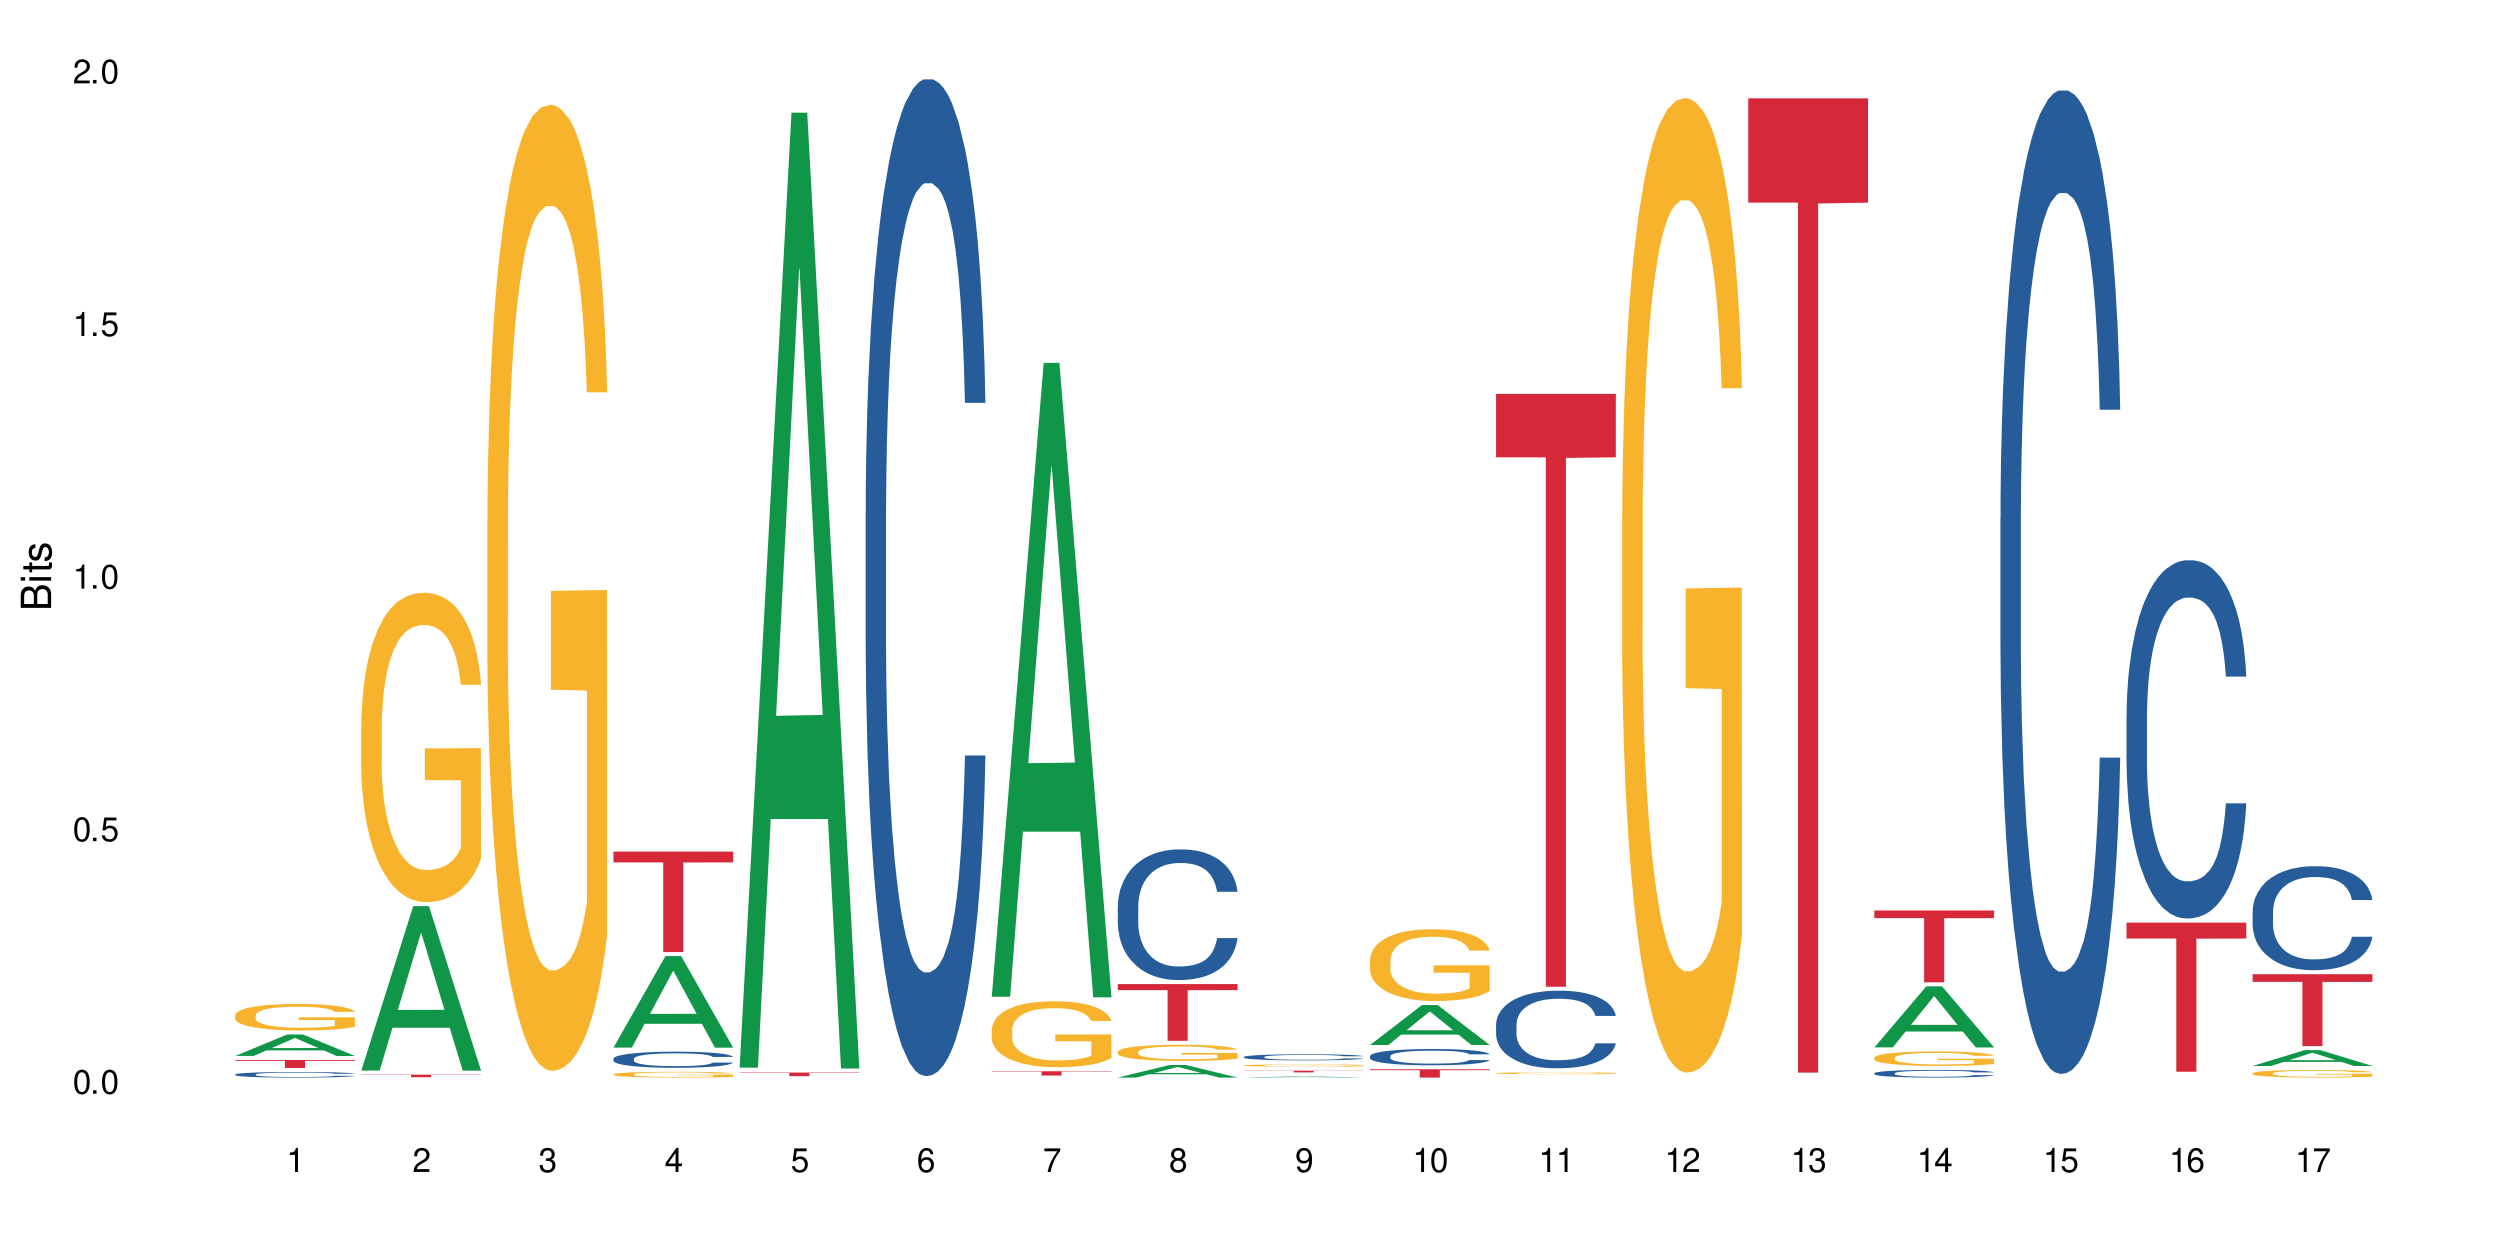 <?xml version="1.0" encoding="UTF-8"?>
<svg xmlns="http://www.w3.org/2000/svg" xmlns:xlink="http://www.w3.org/1999/xlink" width="720" height="360" viewBox="0 0 720 360">
<defs>
<g>
<g id="glyph-0-0">
</g>
<g id="glyph-0-1">
<path d="M 2.641 -6.938 C 2 -6.938 1.422 -6.656 1.078 -6.172 C 0.641 -5.562 0.406 -4.641 0.406 -3.359 C 0.406 -1.016 1.188 0.219 2.641 0.219 C 4.078 0.219 4.859 -1.016 4.859 -3.297 C 4.859 -4.641 4.656 -5.547 4.203 -6.172 C 3.844 -6.656 3.281 -6.938 2.641 -6.938 Z M 2.641 -6.188 C 3.547 -6.188 4 -5.25 4 -3.375 C 4 -1.406 3.562 -0.484 2.625 -0.484 C 1.734 -0.484 1.281 -1.438 1.281 -3.344 C 1.281 -5.25 1.734 -6.188 2.641 -6.188 Z M 2.641 -6.188 "/>
</g>
<g id="glyph-0-2">
<path d="M 1.828 -1 L 0.828 -1 L 0.828 0 L 1.828 0 Z M 1.828 -1 "/>
</g>
<g id="glyph-0-3">
<path d="M 4.562 -6.797 L 1.062 -6.797 L 0.547 -3.094 L 1.328 -3.094 C 1.719 -3.562 2.047 -3.734 2.578 -3.734 C 3.484 -3.734 4.062 -3.109 4.062 -2.094 C 4.062 -1.125 3.484 -0.531 2.578 -0.531 C 1.828 -0.531 1.375 -0.906 1.188 -1.672 L 0.328 -1.672 C 0.453 -1.109 0.547 -0.844 0.75 -0.594 C 1.125 -0.078 1.828 0.219 2.594 0.219 C 3.969 0.219 4.922 -0.781 4.922 -2.219 C 4.922 -3.562 4.031 -4.484 2.719 -4.484 C 2.25 -4.484 1.859 -4.359 1.469 -4.062 L 1.734 -5.969 L 4.562 -5.969 Z M 4.562 -6.797 "/>
</g>
<g id="glyph-0-4">
<path d="M 2.484 -4.938 L 2.484 0 L 3.328 0 L 3.328 -6.938 L 2.766 -6.938 C 2.469 -5.875 2.281 -5.734 0.984 -5.562 L 0.984 -4.938 Z M 2.484 -4.938 "/>
</g>
<g id="glyph-0-5">
<path d="M 4.859 -0.828 L 1.281 -0.828 C 1.359 -1.406 1.672 -1.781 2.5 -2.281 L 3.469 -2.828 C 4.406 -3.344 4.906 -4.062 4.906 -4.906 C 4.906 -5.484 4.672 -6.031 4.266 -6.406 C 3.859 -6.766 3.375 -6.938 2.719 -6.938 C 1.859 -6.938 1.219 -6.625 0.844 -6.031 C 0.609 -5.672 0.5 -5.234 0.484 -4.531 L 1.328 -4.531 C 1.359 -5.016 1.406 -5.281 1.531 -5.516 C 1.75 -5.938 2.188 -6.203 2.703 -6.203 C 3.469 -6.203 4.031 -5.641 4.031 -4.891 C 4.031 -4.344 3.719 -3.859 3.125 -3.516 L 2.234 -3 C 0.812 -2.172 0.406 -1.531 0.328 -0.016 L 4.859 -0.016 Z M 4.859 -0.828 "/>
</g>
<g id="glyph-0-6">
<path d="M 2.125 -3.188 L 2.578 -3.188 C 3.5 -3.188 3.984 -2.766 3.984 -1.922 C 3.984 -1.062 3.469 -0.531 2.594 -0.531 C 1.656 -0.531 1.203 -1 1.156 -2.016 L 0.312 -2.016 C 0.344 -1.453 0.438 -1.094 0.609 -0.781 C 0.953 -0.109 1.625 0.219 2.547 0.219 C 3.953 0.219 4.859 -0.625 4.859 -1.938 C 4.859 -2.828 4.516 -3.297 3.703 -3.594 C 4.344 -3.844 4.656 -4.328 4.656 -5.031 C 4.656 -6.219 3.875 -6.938 2.578 -6.938 C 1.203 -6.938 0.484 -6.172 0.453 -4.703 L 1.297 -4.703 C 1.312 -5.125 1.344 -5.359 1.453 -5.578 C 1.641 -5.969 2.062 -6.203 2.594 -6.203 C 3.344 -6.203 3.797 -5.75 3.797 -5 C 3.797 -4.516 3.609 -4.219 3.25 -4.047 C 3.016 -3.953 2.703 -3.922 2.125 -3.906 Z M 2.125 -3.188 "/>
</g>
<g id="glyph-0-7">
<path d="M 3.141 -1.672 L 3.141 0 L 3.984 0 L 3.984 -1.672 L 4.984 -1.672 L 4.984 -2.438 L 3.984 -2.438 L 3.984 -6.938 L 3.359 -6.938 L 0.266 -2.578 L 0.266 -1.672 Z M 3.141 -2.438 L 1 -2.438 L 3.141 -5.5 Z M 3.141 -2.438 "/>
</g>
<g id="glyph-0-8">
<path d="M 4.781 -5.125 C 4.609 -6.266 3.891 -6.938 2.844 -6.938 C 2.094 -6.938 1.422 -6.578 1.031 -5.953 C 0.594 -5.266 0.406 -4.422 0.406 -3.172 C 0.406 -2 0.578 -1.25 0.984 -0.641 C 1.359 -0.078 1.953 0.219 2.703 0.219 C 3.984 0.219 4.922 -0.75 4.922 -2.094 C 4.922 -3.375 4.062 -4.281 2.844 -4.281 C 2.172 -4.281 1.641 -4.031 1.281 -3.516 C 1.281 -5.234 1.828 -6.188 2.797 -6.188 C 3.391 -6.188 3.797 -5.797 3.938 -5.125 Z M 2.734 -3.531 C 3.547 -3.531 4.062 -2.953 4.062 -2.031 C 4.062 -1.156 3.484 -0.531 2.703 -0.531 C 1.922 -0.531 1.328 -1.188 1.328 -2.078 C 1.328 -2.938 1.906 -3.531 2.734 -3.531 Z M 2.734 -3.531 "/>
</g>
<g id="glyph-0-9">
<path d="M 4.984 -6.797 L 0.438 -6.797 L 0.438 -5.969 L 4.109 -5.969 C 2.5 -3.656 1.828 -2.234 1.328 0 L 2.219 0 C 2.594 -2.172 3.453 -4.047 4.984 -6.094 Z M 4.984 -6.797 "/>
</g>
<g id="glyph-0-10">
<path d="M 3.75 -3.656 C 4.469 -4.094 4.688 -4.438 4.688 -5.078 C 4.688 -6.172 3.844 -6.938 2.641 -6.938 C 1.438 -6.938 0.594 -6.172 0.594 -5.094 C 0.594 -4.438 0.812 -4.094 1.516 -3.656 C 0.734 -3.266 0.359 -2.703 0.359 -1.922 C 0.359 -0.656 1.281 0.219 2.641 0.219 C 3.984 0.219 4.922 -0.656 4.922 -1.922 C 4.922 -2.703 4.531 -3.266 3.75 -3.656 Z M 2.641 -6.188 C 3.359 -6.188 3.812 -5.75 3.812 -5.062 C 3.812 -4.406 3.344 -3.984 2.641 -3.984 C 1.922 -3.984 1.453 -4.406 1.453 -5.078 C 1.453 -5.75 1.922 -6.188 2.641 -6.188 Z M 2.641 -3.266 C 3.484 -3.266 4.062 -2.719 4.062 -1.906 C 4.062 -1.078 3.484 -0.531 2.625 -0.531 C 1.797 -0.531 1.219 -1.094 1.219 -1.906 C 1.219 -2.719 1.781 -3.266 2.641 -3.266 Z M 2.641 -3.266 "/>
</g>
<g id="glyph-0-11">
<path d="M 0.516 -1.578 C 0.672 -0.453 1.406 0.219 2.438 0.219 C 3.188 0.219 3.859 -0.141 4.266 -0.766 C 4.688 -1.453 4.891 -2.297 4.891 -3.547 C 4.891 -4.719 4.703 -5.453 4.312 -6.078 C 3.938 -6.641 3.344 -6.938 2.594 -6.938 C 1.297 -6.938 0.359 -5.969 0.359 -4.625 C 0.359 -3.344 1.234 -2.453 2.453 -2.453 C 3.094 -2.453 3.578 -2.672 4.016 -3.203 C 4 -1.484 3.469 -0.531 2.5 -0.531 C 1.906 -0.531 1.484 -0.906 1.359 -1.578 Z M 2.578 -6.203 C 3.375 -6.203 3.969 -5.531 3.969 -4.641 C 3.969 -3.797 3.391 -3.188 2.547 -3.188 C 1.734 -3.188 1.234 -3.766 1.234 -4.688 C 1.234 -5.562 1.797 -6.203 2.578 -6.203 Z M 2.578 -6.203 "/>
</g>
<g id="glyph-1-0">
</g>
<g id="glyph-1-1">
<path d="M 0 -0.953 L 0 -4.891 C 0 -5.719 -0.234 -6.344 -0.734 -6.797 C -1.188 -7.234 -1.812 -7.469 -2.5 -7.469 C -3.547 -7.469 -4.188 -7 -4.625 -5.875 C -4.984 -6.688 -5.625 -7.094 -6.531 -7.094 C -7.172 -7.094 -7.734 -6.859 -8.141 -6.391 C -8.562 -5.922 -8.75 -5.344 -8.75 -4.5 L -8.75 -0.953 Z M -4.984 -2.062 L -7.766 -2.062 L -7.766 -4.219 C -7.766 -4.844 -7.688 -5.203 -7.453 -5.5 C -7.219 -5.812 -6.859 -5.969 -6.375 -5.969 C -5.891 -5.969 -5.531 -5.812 -5.297 -5.5 C -5.062 -5.203 -4.984 -4.844 -4.984 -4.219 Z M -0.984 -2.062 L -4 -2.062 L -4 -4.781 C -4 -5.766 -3.438 -6.359 -2.484 -6.359 C -1.547 -6.359 -0.984 -5.766 -0.984 -4.781 Z M -0.984 -2.062 "/>
</g>
<g id="glyph-1-2">
<path d="M -6.281 -1.797 L -6.281 -0.797 L 0 -0.797 L 0 -1.797 Z M -8.75 -1.797 L -8.75 -0.797 L -7.484 -0.797 L -7.484 -1.797 Z M -8.75 -1.797 "/>
</g>
<g id="glyph-1-3">
<path d="M -6.281 -3.047 L -6.281 -2.016 L -8.016 -2.016 L -8.016 -1.016 L -6.281 -1.016 L -6.281 -0.172 L -5.469 -0.172 L -5.469 -1.016 L -0.719 -1.016 C -0.078 -1.016 0.281 -1.453 0.281 -2.234 C 0.281 -2.5 0.25 -2.719 0.188 -3.047 L -0.641 -3.047 C -0.609 -2.906 -0.594 -2.766 -0.594 -2.562 C -0.594 -2.141 -0.719 -2.016 -1.156 -2.016 L -5.469 -2.016 L -5.469 -3.047 Z M -6.281 -3.047 "/>
</g>
<g id="glyph-1-4">
<path d="M -4.531 -5.25 C -5.766 -5.25 -6.469 -4.422 -6.469 -2.969 C -6.469 -1.516 -5.719 -0.562 -4.547 -0.562 C -3.562 -0.562 -3.094 -1.062 -2.734 -2.562 L -2.516 -3.484 C -2.344 -4.188 -2.094 -4.469 -1.641 -4.469 C -1.047 -4.469 -0.641 -3.875 -0.641 -3 C -0.641 -2.453 -0.797 -2 -1.062 -1.75 C -1.25 -1.594 -1.422 -1.531 -1.875 -1.469 L -1.875 -0.406 C -0.422 -0.453 0.281 -1.266 0.281 -2.922 C 0.281 -4.5 -0.5 -5.516 -1.719 -5.516 C -2.656 -5.516 -3.172 -4.984 -3.469 -3.734 L -3.703 -2.766 C -3.891 -1.953 -4.156 -1.609 -4.594 -1.609 C -5.188 -1.609 -5.547 -2.125 -5.547 -2.938 C -5.547 -3.75 -5.203 -4.172 -4.531 -4.203 Z M -4.531 -5.25 "/>
</g>
</g>
</defs>
<rect x="-72" y="-36" width="864" height="432" fill="rgb(100%, 100%, 100%)" fill-opacity="1"/>
<path fill-rule="nonzero" fill="rgb(6.275%, 58.824%, 28.235%)" fill-opacity="1" d="M 67.73 304.117 L 67.77 304.109 L 82.695 297.93 L 87.227 297.93 L 102.23 304.121 L 96.957 304.121 L 93.199 302.508 L 76.723 302.508 L 73.039 304.117 L 67.73 304.117 L 78.309 301.836 L 91.688 301.832 L 85.016 298.941 L 84.941 298.938 L 84.871 298.953 L 78.273 301.832 L 78.309 301.836 Z M 67.73 304.117 "/>
<path fill-rule="nonzero" fill="rgb(14.51%, 36.078%, 60%)" fill-opacity="1" d="M 67.73 309.434 L 67.773 309.434 L 67.773 309.398 L 67.898 309.344 L 68.195 309.273 L 68.488 309.223 L 69.246 309.137 L 70.297 309.055 L 71.391 308.988 L 72.191 308.949 L 72.906 308.922 L 74.547 308.867 L 75.598 308.84 L 76.734 308.812 L 78.121 308.789 L 79.133 308.773 L 81.402 308.75 L 83.086 308.742 L 84.391 308.738 L 87.211 308.738 L 88.891 308.742 L 90.113 308.75 L 91.457 308.762 L 92.594 308.773 L 94.57 308.809 L 96.34 308.848 L 97.137 308.871 L 98.402 308.918 L 99.367 308.961 L 100.043 309 L 100.797 309.055 L 101.473 309.121 L 101.977 309.195 L 102.23 309.258 L 96.34 309.258 L 96.043 309.199 L 95.707 309.152 L 95.078 309.094 L 94.445 309.051 L 93.562 309.008 L 92.762 308.98 L 91.668 308.953 L 90.703 308.934 L 89.691 308.922 L 88.723 308.914 L 86.875 308.902 L 84.727 308.902 L 83.93 308.906 L 82.289 308.918 L 81.402 308.93 L 80.141 308.949 L 79.258 308.969 L 78.207 308.996 L 77.492 309.023 L 76.609 309.062 L 75.977 309.094 L 75.262 309.145 L 74.84 309.18 L 74.461 309.223 L 74.125 309.27 L 73.875 309.32 L 73.703 309.375 L 73.621 309.426 L 73.621 309.656 L 73.703 309.707 L 73.914 309.77 L 74.461 309.859 L 75.262 309.938 L 76.188 310 L 77.07 310.043 L 77.574 310.062 L 78.25 310.086 L 79.301 310.117 L 80.816 310.145 L 81.699 310.156 L 83.043 310.168 L 84.434 310.176 L 86.285 310.176 L 87.926 310.168 L 89.02 310.16 L 90.156 310.148 L 91.711 310.125 L 92.68 310.102 L 93.52 310.074 L 94.152 310.047 L 94.57 310.023 L 95.203 309.977 L 95.707 309.926 L 96.086 309.875 L 96.34 309.824 L 102.23 309.824 L 101.977 309.883 L 101.598 309.941 L 101.219 309.984 L 100.629 310.035 L 99.957 310.082 L 98.988 310.133 L 98.191 310.164 L 97.137 310.203 L 96.172 310.23 L 95.117 310.254 L 93.562 310.285 L 92.551 310.301 L 91.457 310.312 L 90.156 310.324 L 88.516 310.336 L 86.746 310.34 L 85.105 310.344 L 83.34 310.34 L 82.035 310.332 L 80.309 310.32 L 78.164 310.293 L 76.609 310.266 L 75.387 310.238 L 74.336 310.207 L 73.156 310.168 L 71.645 310.105 L 70.719 310.055 L 70.086 310.012 L 69.371 309.957 L 68.867 309.906 L 68.277 309.824 L 67.855 309.719 L 67.73 309.637 Z M 67.73 309.434 "/>
<path fill-rule="nonzero" fill="rgb(96.863%, 70.196%, 16.863%)" fill-opacity="1" d="M 67.73 292.414 L 67.773 292.406 L 67.773 292.266 L 67.941 291.953 L 68.363 291.52 L 68.91 291.164 L 69.496 290.887 L 69.875 290.742 L 70.508 290.531 L 71.055 290.379 L 72.441 290.062 L 74.211 289.773 L 75.176 289.645 L 76.27 289.527 L 77.828 289.395 L 78.543 289.348 L 80.73 289.234 L 83.215 289.164 L 85.949 289.145 L 87.211 289.152 L 88.934 289.18 L 91.289 289.258 L 92.637 289.324 L 93.688 289.395 L 94.781 289.484 L 96.129 289.625 L 97.391 289.793 L 98.402 289.961 L 99.41 290.168 L 100.25 290.391 L 100.965 290.637 L 101.598 290.93 L 101.977 291.172 L 102.23 291.418 L 96.383 291.418 L 96.043 291.172 L 95.664 290.984 L 95.035 290.754 L 94.402 290.586 L 93.773 290.453 L 92.594 290.273 L 91.586 290.16 L 90.324 290.062 L 89.102 290 L 87.715 289.961 L 86.875 289.945 L 84.645 289.945 L 82.625 289.996 L 81.445 290.051 L 80.605 290.105 L 79.426 290.211 L 78.711 290.293 L 78.289 290.352 L 77.027 290.566 L 76.188 290.762 L 75.723 290.895 L 75.137 291.102 L 74.715 291.293 L 74.25 291.57 L 74 291.777 L 73.664 292.254 L 73.621 293.508 L 73.746 293.773 L 74 294.059 L 74.336 294.309 L 74.84 294.574 L 75.348 294.777 L 76.23 295.047 L 76.988 295.23 L 77.574 295.348 L 78.711 295.535 L 79.176 295.598 L 80.27 295.723 L 81.402 295.82 L 82.793 295.906 L 83.844 295.945 L 85.527 295.98 L 87.672 295.98 L 90.195 295.941 L 91.797 295.883 L 92.891 295.828 L 93.605 295.781 L 94.488 295.703 L 95.117 295.633 L 95.707 295.555 L 96.422 295.438 L 96.422 293.773 L 86.031 293.766 L 86.031 292.984 L 102.188 292.977 L 102.23 295.703 L 101.344 295.891 L 100.25 296.07 L 99.199 296.211 L 98.105 296.332 L 96.551 296.461 L 95.289 296.547 L 93.352 296.645 L 91.586 296.707 L 89.734 296.75 L 88.094 296.77 L 86.156 296.777 L 84.434 296.762 L 82.582 296.719 L 81.109 296.664 L 79.762 296.594 L 78.418 296.504 L 76.734 296.359 L 75.641 296.238 L 74.504 296.094 L 73.367 295.918 L 72.359 295.73 L 71.688 295.586 L 71.012 295.418 L 70.297 295.207 L 69.625 294.973 L 69.121 294.754 L 68.656 294.512 L 68.32 294.281 L 67.984 293.969 L 67.816 293.715 L 67.73 293.5 Z M 67.73 292.414 "/>
<path fill-rule="nonzero" fill="rgb(83.922%, 15.686%, 22.353%)" fill-opacity="1" d="M 67.73 305.277 L 102.23 305.277 L 102.23 305.523 L 87.852 305.527 L 87.852 307.582 L 82.066 307.582 L 82.066 305.527 L 81.984 305.523 L 67.73 305.523 Z M 67.73 305.277 "/>
<path fill-rule="nonzero" fill="rgb(6.275%, 58.824%, 28.235%)" fill-opacity="1" d="M 104.043 308.309 L 104.082 308.262 L 119.008 260.973 L 123.543 260.973 L 138.543 308.352 L 133.273 308.352 L 129.512 295.984 L 113.039 295.984 L 109.352 308.309 L 104.043 308.309 L 114.621 290.867 L 128 290.824 L 121.332 268.715 L 121.258 268.668 L 121.184 268.805 L 114.586 290.824 L 114.621 290.867 Z M 104.043 308.309 "/>
<path fill-rule="nonzero" fill="rgb(96.863%, 70.196%, 16.863%)" fill-opacity="1" d="M 104.043 208.871 L 104.086 208.789 L 104.086 207.16 L 104.254 203.5 L 104.676 198.453 L 105.223 194.301 L 105.812 191.047 L 106.191 189.336 L 106.82 186.895 L 107.367 185.105 L 108.758 181.441 L 110.523 178.023 L 111.492 176.559 L 112.586 175.176 L 114.141 173.629 L 114.855 173.059 L 117.043 171.758 L 119.527 170.945 L 122.262 170.699 L 123.523 170.781 L 125.25 171.105 L 127.605 172 L 128.949 172.816 L 130.004 173.629 L 131.098 174.688 L 132.441 176.316 L 133.703 178.27 L 134.715 180.223 L 135.723 182.664 L 136.566 185.27 L 137.281 188.117 L 137.91 191.535 L 138.289 194.383 L 138.543 197.23 L 132.695 197.23 L 132.359 194.383 L 131.98 192.188 L 131.348 189.5 L 130.719 187.547 L 130.086 186 L 128.91 183.883 L 127.898 182.582 L 126.637 181.441 L 125.418 180.711 L 124.027 180.223 L 123.188 180.059 L 120.957 180.059 L 118.938 180.629 L 117.758 181.281 L 116.918 181.93 L 115.738 183.152 L 115.023 184.129 L 114.605 184.781 L 113.344 187.301 L 112.5 189.582 L 112.039 191.129 L 111.449 193.57 L 111.027 195.766 L 110.566 199.023 L 110.312 201.465 L 109.977 207 L 109.934 221.648 L 110.062 224.742 L 110.312 228.078 L 110.648 231.008 L 111.156 234.102 L 111.66 236.461 L 112.543 239.633 L 113.301 241.75 L 113.891 243.133 L 115.023 245.332 L 115.488 246.062 L 116.582 247.531 L 117.719 248.668 L 119.105 249.645 L 120.156 250.133 L 121.84 250.539 L 123.984 250.539 L 126.512 250.051 L 128.109 249.402 L 129.203 248.75 L 129.918 248.18 L 130.801 247.285 L 131.434 246.473 L 132.023 245.574 L 132.738 244.191 L 132.738 224.742 L 122.344 224.66 L 122.344 215.543 L 138.5 215.461 L 138.543 247.285 L 137.66 249.484 L 136.566 251.598 L 135.512 253.227 L 134.418 254.609 L 132.863 256.156 L 131.602 257.133 L 129.664 258.273 L 127.898 259.004 L 126.047 259.492 L 124.406 259.738 L 122.473 259.82 L 120.746 259.656 L 118.895 259.168 L 117.422 258.516 L 116.078 257.703 L 114.73 256.645 L 113.047 254.938 L 111.953 253.551 L 110.816 251.844 L 109.684 249.809 L 108.672 247.609 L 108 245.902 L 107.324 243.949 L 106.609 241.508 L 105.938 238.738 L 105.434 236.215 L 104.969 233.367 L 104.633 230.684 L 104.297 227.02 L 104.129 224.09 L 104.043 221.566 Z M 104.043 208.871 "/>
<path fill-rule="nonzero" fill="rgb(83.922%, 15.686%, 22.353%)" fill-opacity="1" d="M 104.043 309.504 L 138.543 309.504 L 138.543 309.582 L 124.164 309.582 L 124.164 310.227 L 118.379 310.227 L 118.379 309.586 L 118.297 309.582 L 104.043 309.582 Z M 104.043 309.504 "/>
<path fill-rule="nonzero" fill="rgb(96.863%, 70.196%, 16.863%)" fill-opacity="1" d="M 140.359 149.332 L 140.398 149.078 L 140.398 143.992 L 140.57 132.559 L 140.988 116.805 L 141.535 103.844 L 142.125 93.68 L 142.504 88.344 L 143.137 80.719 L 143.684 75.129 L 145.07 63.695 L 146.836 53.02 L 147.805 48.445 L 148.898 44.125 L 150.457 39.297 L 151.172 37.52 L 153.359 33.453 L 155.84 30.914 L 158.574 30.148 L 159.836 30.402 L 161.562 31.422 L 163.918 34.215 L 165.266 36.758 L 166.316 39.297 L 167.41 42.602 L 168.754 47.684 L 170.02 53.781 L 171.027 59.883 L 172.039 67.504 L 172.879 75.637 L 173.594 84.531 L 174.227 95.203 L 174.605 104.098 L 174.855 112.992 L 169.008 112.992 L 168.672 104.098 L 168.293 97.238 L 167.66 88.852 L 167.031 82.754 L 166.398 77.926 L 165.223 71.316 L 164.211 67.25 L 162.949 63.695 L 161.73 61.406 L 160.34 59.883 L 159.5 59.375 L 157.27 59.375 L 155.25 61.152 L 154.074 63.184 L 153.23 65.219 L 152.055 69.031 L 151.34 72.078 L 150.918 74.113 L 149.656 81.988 L 148.812 89.105 L 148.352 93.934 L 147.762 101.555 L 147.344 108.418 L 146.879 118.582 L 146.625 126.207 L 146.289 143.484 L 146.25 189.227 L 146.375 198.883 L 146.625 209.301 L 146.965 218.449 L 147.469 228.105 L 147.973 235.477 L 148.855 245.387 L 149.613 251.992 L 150.203 256.312 L 151.34 263.176 L 151.801 265.461 L 152.895 270.035 L 154.031 273.594 L 155.418 276.641 L 156.473 278.168 L 158.152 279.438 L 160.301 279.438 L 162.824 277.914 L 164.422 275.879 L 165.516 273.848 L 166.23 272.066 L 167.113 269.273 L 167.746 266.73 L 168.336 263.938 L 169.051 259.617 L 169.051 198.883 L 158.66 198.629 L 158.66 170.168 L 174.812 169.914 L 174.855 269.273 L 173.973 276.133 L 172.879 282.742 L 171.828 287.824 L 170.734 292.145 L 169.176 296.973 L 167.914 300.02 L 165.98 303.578 L 164.211 305.867 L 162.359 307.391 L 160.719 308.152 L 158.785 308.406 L 157.059 307.898 L 155.211 306.375 L 153.738 304.34 L 152.391 301.801 L 151.043 298.496 L 149.359 293.16 L 148.266 288.84 L 147.133 283.504 L 145.996 277.152 L 144.984 270.289 L 144.312 264.953 L 143.641 258.855 L 142.926 251.23 L 142.25 242.59 L 141.746 234.715 L 141.285 225.82 L 140.945 217.434 L 140.609 206 L 140.441 196.852 L 140.359 188.973 Z M 140.359 149.332 "/>
<path fill-rule="nonzero" fill="rgb(6.275%, 58.824%, 28.235%)" fill-opacity="1" d="M 176.672 301.707 L 176.707 301.684 L 191.637 275.352 L 196.168 275.352 L 211.168 301.734 L 205.898 301.734 L 202.141 294.848 L 185.664 294.848 L 181.98 301.707 L 176.672 301.707 L 187.25 291.996 L 200.629 291.973 L 193.957 279.66 L 193.883 279.637 L 193.809 279.711 L 187.211 291.973 L 187.25 291.996 Z M 176.672 301.707 "/>
<path fill-rule="nonzero" fill="rgb(14.51%, 36.078%, 60%)" fill-opacity="1" d="M 176.672 304.906 L 176.715 304.898 L 176.715 304.797 L 176.84 304.637 L 177.133 304.434 L 177.43 304.293 L 178.188 304.043 L 179.238 303.805 L 180.332 303.617 L 181.133 303.508 L 181.848 303.422 L 183.488 303.266 L 184.539 303.184 L 185.676 303.113 L 187.062 303.039 L 188.074 302.996 L 190.344 302.93 L 192.027 302.898 L 193.332 302.887 L 196.152 302.887 L 197.832 302.906 L 199.055 302.926 L 200.398 302.961 L 201.535 302.996 L 203.512 303.09 L 205.281 303.211 L 206.078 303.277 L 207.34 303.41 L 208.309 303.535 L 208.98 303.645 L 209.738 303.805 L 210.414 303.992 L 210.918 304.211 L 211.168 304.391 L 205.281 304.391 L 204.984 304.223 L 204.648 304.09 L 204.02 303.918 L 203.387 303.793 L 202.504 303.672 L 201.703 303.59 L 200.609 303.512 L 199.641 303.461 L 198.633 303.422 L 197.664 303.395 L 195.812 303.371 L 193.668 303.371 L 192.867 303.379 L 191.227 303.414 L 190.344 303.441 L 189.082 303.504 L 188.199 303.559 L 187.148 303.641 L 186.434 303.715 L 185.547 303.824 L 184.918 303.922 L 184.203 304.062 L 183.781 304.168 L 183.402 304.285 L 183.066 304.426 L 182.812 304.574 L 182.645 304.73 L 182.562 304.883 L 182.562 305.539 L 182.645 305.691 L 182.855 305.871 L 183.402 306.129 L 184.203 306.352 L 185.129 306.531 L 186.012 306.66 L 186.516 306.719 L 187.188 306.785 L 188.242 306.871 L 189.754 306.953 L 190.641 306.988 L 191.984 307.023 L 193.375 307.039 L 195.227 307.039 L 196.867 307.023 L 197.961 307 L 199.094 306.969 L 200.652 306.895 L 201.621 306.828 L 202.461 306.746 L 203.094 306.668 L 203.512 306.598 L 204.145 306.469 L 204.648 306.324 L 205.027 306.176 L 205.281 306.031 L 211.168 306.031 L 210.918 306.199 L 210.539 306.367 L 210.16 306.488 L 209.57 306.637 L 208.898 306.77 L 207.93 306.918 L 207.133 307.016 L 206.078 307.121 L 205.113 307.199 L 204.059 307.273 L 202.504 307.355 L 201.492 307.398 L 200.398 307.438 L 199.094 307.473 L 197.453 307.5 L 195.688 307.52 L 194.047 307.523 L 192.281 307.516 L 190.977 307.496 L 189.25 307.461 L 187.105 307.383 L 185.547 307.301 L 184.328 307.223 L 183.277 307.137 L 182.098 307.023 L 180.586 306.836 L 179.66 306.691 L 179.027 306.574 L 178.312 306.41 L 177.809 306.262 L 177.219 306.023 L 176.797 305.723 L 176.672 305.488 Z M 176.672 304.906 "/>
<path fill-rule="nonzero" fill="rgb(96.863%, 70.196%, 16.863%)" fill-opacity="1" d="M 176.672 309.391 L 176.715 309.387 L 176.715 309.359 L 176.883 309.289 L 177.305 309.195 L 177.852 309.117 L 178.438 309.059 L 178.816 309.023 L 179.449 308.98 L 179.996 308.945 L 181.383 308.879 L 183.152 308.812 L 184.117 308.785 L 185.211 308.762 L 186.77 308.73 L 187.484 308.723 L 189.672 308.695 L 192.152 308.684 L 194.887 308.676 L 196.152 308.68 L 197.875 308.684 L 200.23 308.703 L 201.578 308.715 L 202.629 308.73 L 203.723 308.75 L 205.07 308.781 L 206.332 308.82 L 207.34 308.855 L 208.352 308.902 L 209.191 308.949 L 209.906 309.004 L 210.539 309.066 L 210.918 309.121 L 211.168 309.172 L 205.32 309.172 L 204.984 309.121 L 204.605 309.078 L 203.977 309.027 L 203.344 308.992 L 202.715 308.965 L 201.535 308.922 L 200.527 308.898 L 199.266 308.879 L 198.043 308.863 L 196.656 308.855 L 195.812 308.852 L 193.586 308.852 L 191.566 308.863 L 190.387 308.875 L 189.547 308.887 L 188.367 308.91 L 187.652 308.93 L 187.23 308.941 L 185.969 308.988 L 185.129 309.031 L 184.664 309.059 L 184.078 309.105 L 183.656 309.145 L 183.191 309.207 L 182.941 309.25 L 182.605 309.355 L 182.562 309.629 L 182.688 309.688 L 182.941 309.75 L 183.277 309.805 L 183.781 309.863 L 184.285 309.906 L 185.172 309.965 L 185.926 310.004 L 186.516 310.031 L 187.652 310.07 L 188.113 310.086 L 189.207 310.113 L 190.344 310.133 L 191.734 310.152 L 192.785 310.16 L 194.469 310.168 L 196.613 310.168 L 199.137 310.16 L 200.734 310.148 L 201.828 310.137 L 202.547 310.125 L 203.43 310.109 L 204.059 310.094 L 204.648 310.074 L 205.363 310.051 L 205.363 309.688 L 194.973 309.684 L 194.973 309.516 L 211.129 309.512 L 211.168 310.109 L 210.285 310.148 L 209.191 310.188 L 208.141 310.219 L 207.047 310.246 L 205.488 310.273 L 204.227 310.293 L 202.293 310.312 L 200.527 310.328 L 198.676 310.336 L 197.035 310.34 L 195.098 310.344 L 193.375 310.34 L 191.523 310.328 L 190.051 310.316 L 188.703 310.301 L 187.359 310.281 L 185.676 310.25 L 184.582 310.227 L 182.309 310.156 L 181.301 310.113 L 180.625 310.082 L 179.953 310.047 L 179.238 310 L 178.566 309.949 L 178.059 309.902 L 177.598 309.848 L 177.262 309.797 L 176.926 309.73 L 176.758 309.676 L 176.672 309.629 Z M 176.672 309.391 "/>
<path fill-rule="nonzero" fill="rgb(83.922%, 15.686%, 22.353%)" fill-opacity="1" d="M 176.672 245.27 L 211.168 245.27 L 211.168 248.367 L 196.793 248.395 L 196.793 274.195 L 191.008 274.195 L 191.008 248.422 L 190.922 248.367 L 176.672 248.367 Z M 176.672 245.27 "/>
<path fill-rule="nonzero" fill="rgb(6.275%, 58.824%, 28.235%)" fill-opacity="1" d="M 212.984 307.488 L 213.023 307.227 L 227.949 32.445 L 232.484 32.445 L 247.484 307.746 L 242.211 307.746 L 238.453 235.883 L 221.977 235.883 L 218.293 307.488 L 212.984 307.488 L 223.562 206.156 L 236.941 205.898 L 230.27 77.422 L 230.199 77.164 L 230.125 77.941 L 223.527 205.898 L 223.562 206.156 Z M 212.984 307.488 "/>
<path fill-rule="nonzero" fill="rgb(83.922%, 15.686%, 22.353%)" fill-opacity="1" d="M 212.984 308.898 L 247.484 308.898 L 247.484 309.012 L 233.105 309.012 L 233.105 309.941 L 227.32 309.941 L 227.32 309.012 L 212.984 309.012 Z M 212.984 308.898 "/>
<path fill-rule="nonzero" fill="rgb(14.51%, 36.078%, 60%)" fill-opacity="1" d="M 249.301 147.773 L 249.34 147.512 L 249.34 141.215 L 249.469 131.242 L 249.762 118.648 L 250.055 109.988 L 250.812 94.504 L 251.867 79.547 L 252.961 68.004 L 253.758 61.18 L 254.473 55.934 L 256.113 46.223 L 257.168 41.238 L 258.301 36.777 L 259.691 32.316 L 260.699 29.691 L 262.973 25.492 L 264.656 23.656 L 265.957 22.867 L 268.777 22.867 L 270.461 23.918 L 271.68 25.23 L 273.027 27.328 L 274.164 29.691 L 276.141 35.465 L 277.906 42.812 L 278.707 47.008 L 279.969 55.145 L 280.938 63.016 L 281.609 69.84 L 282.367 79.547 L 283.039 91.355 L 283.543 104.738 L 283.797 116.023 L 277.906 116.023 L 277.613 105.527 L 277.277 97.391 L 276.645 86.633 L 276.016 79.023 L 275.129 71.414 L 274.332 66.43 L 273.238 61.441 L 272.27 58.293 L 271.262 55.934 L 270.293 54.355 L 268.441 52.781 L 266.297 52.781 L 265.496 53.309 L 263.855 55.406 L 262.973 57.242 L 261.711 60.918 L 260.828 64.328 L 259.773 69.578 L 259.059 74.039 L 258.176 80.859 L 257.543 86.895 L 256.828 95.555 L 256.41 102.117 L 256.031 109.465 L 255.695 118.121 L 255.441 127.309 L 255.273 137.016 L 255.188 146.461 L 255.188 187.137 L 255.273 196.582 L 255.484 207.605 L 256.031 223.609 L 256.828 237.52 L 257.754 248.539 L 258.641 256.41 L 259.145 260.086 L 259.816 264.285 L 260.867 269.531 L 262.383 274.781 L 263.266 276.879 L 264.613 278.98 L 266 280.027 L 267.852 280.027 L 269.492 278.98 L 270.586 277.668 L 271.723 275.566 L 273.277 271.105 L 274.246 266.91 L 275.09 261.922 L 275.719 256.938 L 276.141 252.738 L 276.77 244.605 L 277.277 235.684 L 277.656 226.496 L 277.906 217.574 L 283.797 217.574 L 283.543 228.07 L 283.164 238.305 L 282.789 245.914 L 282.199 255.102 L 281.523 263.234 L 280.559 272.418 L 279.758 278.453 L 278.707 285.016 L 277.738 290 L 276.688 294.461 L 275.129 299.711 L 274.121 302.332 L 273.027 304.695 L 271.723 306.793 L 270.082 308.633 L 268.316 309.68 L 266.676 309.945 L 264.906 309.418 L 263.602 308.367 L 261.879 306.008 L 259.734 301.285 L 258.176 296.297 L 256.957 291.312 L 255.902 286.062 L 254.727 278.98 L 253.211 267.434 L 252.285 258.512 L 251.656 251.164 L 250.941 240.93 L 250.434 231.746 L 249.848 217.051 L 249.426 198.418 L 249.301 183.988 Z M 249.301 147.773 "/>
<path fill-rule="nonzero" fill="rgb(6.275%, 58.824%, 28.235%)" fill-opacity="1" d="M 285.613 287.051 L 285.648 286.879 L 300.578 104.5 L 305.109 104.5 L 320.109 287.223 L 314.84 287.223 L 311.082 239.523 L 294.605 239.523 L 290.922 287.051 L 285.613 287.051 L 296.191 219.793 L 309.57 219.621 L 302.898 134.352 L 302.824 134.184 L 302.75 134.695 L 296.152 219.621 L 296.191 219.793 Z M 285.613 287.051 "/>
<path fill-rule="nonzero" fill="rgb(96.863%, 70.196%, 16.863%)" fill-opacity="1" d="M 285.613 296.508 L 285.656 296.488 L 285.656 296.145 L 285.824 295.363 L 286.242 294.289 L 286.789 293.402 L 287.379 292.711 L 287.758 292.348 L 288.391 291.824 L 288.938 291.445 L 290.324 290.664 L 292.09 289.938 L 293.059 289.625 L 294.152 289.328 L 295.711 289 L 296.426 288.879 L 298.613 288.602 L 301.094 288.426 L 303.828 288.375 L 305.09 288.395 L 306.816 288.461 L 309.172 288.652 L 310.52 288.828 L 311.57 289 L 312.664 289.227 L 314.012 289.57 L 315.273 289.988 L 316.281 290.402 L 317.293 290.926 L 318.133 291.48 L 318.848 292.086 L 319.48 292.812 L 319.859 293.422 L 320.109 294.027 L 314.262 294.027 L 313.926 293.422 L 313.547 292.953 L 312.918 292.379 L 312.285 291.965 L 311.656 291.637 L 310.477 291.184 L 309.465 290.906 L 308.203 290.664 L 306.984 290.508 L 305.598 290.402 L 304.754 290.371 L 302.523 290.371 L 300.504 290.492 L 299.328 290.629 L 298.484 290.77 L 297.309 291.027 L 296.594 291.238 L 296.172 291.375 L 294.91 291.914 L 294.07 292.398 L 293.605 292.727 L 293.016 293.246 L 292.598 293.715 L 292.133 294.41 L 291.883 294.93 L 291.543 296.109 L 291.504 299.23 L 291.629 299.887 L 291.883 300.598 L 292.219 301.223 L 292.723 301.883 L 293.227 302.387 L 294.109 303.062 L 294.867 303.512 L 295.457 303.805 L 296.594 304.273 L 297.055 304.43 L 298.148 304.742 L 299.285 304.984 L 300.676 305.195 L 301.727 305.297 L 303.41 305.383 L 305.555 305.383 L 308.078 305.281 L 309.676 305.141 L 310.77 305.004 L 311.484 304.883 L 312.371 304.691 L 313 304.516 L 313.59 304.328 L 314.305 304.031 L 314.305 299.887 L 303.914 299.871 L 303.914 297.93 L 320.07 297.91 L 320.109 304.691 L 319.227 305.16 L 318.133 305.609 L 317.082 305.957 L 315.988 306.25 L 314.43 306.582 L 313.168 306.789 L 311.234 307.031 L 309.465 307.188 L 307.617 307.293 L 305.977 307.344 L 304.039 307.359 L 302.316 307.324 L 300.465 307.223 L 298.992 307.082 L 297.645 306.91 L 296.297 306.684 L 294.617 306.32 L 293.523 306.027 L 292.387 305.66 L 291.25 305.227 L 290.242 304.762 L 289.566 304.395 L 288.895 303.98 L 288.18 303.461 L 287.504 302.871 L 287 302.332 L 286.539 301.727 L 286.203 301.152 L 285.863 300.375 L 285.695 299.75 L 285.613 299.211 Z M 285.613 296.508 "/>
<path fill-rule="nonzero" fill="rgb(83.922%, 15.686%, 22.353%)" fill-opacity="1" d="M 285.613 308.516 L 320.109 308.516 L 320.109 308.648 L 305.734 308.648 L 305.734 309.762 L 299.949 309.762 L 299.949 308.652 L 299.863 308.648 L 285.613 308.648 Z M 285.613 308.516 "/>
<path fill-rule="nonzero" fill="rgb(6.275%, 58.824%, 28.235%)" fill-opacity="1" d="M 321.926 310.34 L 321.965 310.336 L 336.891 306.699 L 341.422 306.699 L 356.426 310.344 L 351.152 310.344 L 347.395 309.391 L 330.918 309.391 L 327.234 310.34 L 321.926 310.34 L 332.504 308.996 L 345.883 308.996 L 339.211 307.293 L 339.137 307.293 L 339.066 307.301 L 332.469 308.996 L 332.504 308.996 Z M 321.926 310.34 "/>
<path fill-rule="nonzero" fill="rgb(14.51%, 36.078%, 60%)" fill-opacity="1" d="M 321.926 261.008 L 321.969 260.977 L 321.969 260.148 L 322.094 258.844 L 322.391 257.195 L 322.684 256.059 L 323.441 254.031 L 324.492 252.07 L 325.586 250.559 L 326.387 249.664 L 327.102 248.977 L 328.742 247.703 L 329.793 247.051 L 330.93 246.465 L 332.316 245.883 L 333.328 245.539 L 335.598 244.988 L 337.281 244.746 L 338.586 244.645 L 341.406 244.645 L 343.086 244.781 L 344.309 244.953 L 345.652 245.23 L 346.789 245.539 L 348.766 246.293 L 350.535 247.258 L 351.332 247.809 L 352.598 248.875 L 353.562 249.906 L 354.238 250.797 L 354.992 252.07 L 355.668 253.617 L 356.172 255.371 L 356.426 256.848 L 350.535 256.848 L 350.238 255.473 L 349.902 254.41 L 349.273 253 L 348.641 252 L 347.758 251.004 L 346.957 250.352 L 345.863 249.699 L 344.898 249.285 L 343.887 248.977 L 342.918 248.77 L 341.07 248.562 L 338.922 248.562 L 338.125 248.633 L 336.484 248.906 L 335.598 249.148 L 334.336 249.629 L 333.453 250.078 L 332.402 250.766 L 331.688 251.348 L 330.805 252.242 L 330.172 253.035 L 329.457 254.168 L 329.035 255.027 L 328.656 255.988 L 328.32 257.125 L 328.07 258.328 L 327.898 259.602 L 327.816 260.836 L 327.816 266.168 L 327.898 267.406 L 328.109 268.848 L 328.656 270.945 L 329.457 272.77 L 330.383 274.211 L 331.266 275.242 L 331.77 275.727 L 332.445 276.273 L 333.496 276.961 L 335.012 277.648 L 335.895 277.926 L 337.238 278.199 L 338.629 278.336 L 340.48 278.336 L 342.121 278.199 L 343.215 278.027 L 344.352 277.754 L 345.906 277.168 L 346.875 276.617 L 347.715 275.965 L 348.348 275.312 L 348.766 274.762 L 349.398 273.695 L 349.902 272.527 L 350.281 271.324 L 350.535 270.156 L 356.426 270.156 L 356.172 271.531 L 355.793 272.871 L 355.414 273.867 L 354.824 275.07 L 354.152 276.137 L 353.184 277.34 L 352.387 278.133 L 351.332 278.992 L 350.367 279.645 L 349.312 280.23 L 347.758 280.918 L 346.746 281.262 L 345.652 281.57 L 344.352 281.844 L 342.711 282.086 L 340.941 282.223 L 339.301 282.258 L 337.535 282.188 L 336.23 282.051 L 334.504 281.742 L 332.359 281.121 L 330.805 280.469 L 329.582 279.816 L 328.531 279.129 L 327.352 278.199 L 325.84 276.688 L 324.914 275.52 L 324.281 274.555 L 323.566 273.215 L 323.062 272.012 L 322.473 270.086 L 322.051 267.645 L 321.926 265.754 Z M 321.926 261.008 "/>
<path fill-rule="nonzero" fill="rgb(96.863%, 70.196%, 16.863%)" fill-opacity="1" d="M 321.926 302.895 L 321.969 302.891 L 321.969 302.805 L 322.137 302.613 L 322.559 302.352 L 323.105 302.137 L 323.691 301.965 L 324.07 301.875 L 324.703 301.75 L 325.25 301.656 L 326.637 301.465 L 328.406 301.289 L 329.371 301.211 L 330.465 301.141 L 332.023 301.059 L 332.738 301.031 L 334.926 300.961 L 337.41 300.918 L 340.145 300.906 L 341.406 300.91 L 343.129 300.93 L 345.484 300.973 L 346.832 301.016 L 347.883 301.059 L 348.977 301.113 L 350.324 301.199 L 351.586 301.301 L 352.598 301.402 L 353.605 301.531 L 354.445 301.664 L 355.16 301.812 L 355.793 301.992 L 356.172 302.141 L 356.426 302.289 L 350.578 302.289 L 350.238 302.141 L 349.859 302.023 L 349.23 301.887 L 348.598 301.785 L 347.969 301.703 L 346.789 301.594 L 345.781 301.523 L 344.52 301.465 L 343.297 301.426 L 341.91 301.402 L 341.07 301.395 L 338.84 301.395 L 336.82 301.422 L 335.641 301.457 L 334.801 301.492 L 333.621 301.555 L 332.906 301.605 L 332.484 301.641 L 331.223 301.77 L 330.383 301.891 L 329.918 301.969 L 329.332 302.098 L 328.91 302.211 L 328.445 302.379 L 328.195 302.508 L 327.859 302.797 L 327.816 303.559 L 327.941 303.719 L 328.195 303.895 L 328.531 304.047 L 329.035 304.207 L 329.539 304.328 L 330.426 304.496 L 331.184 304.605 L 331.77 304.676 L 332.906 304.793 L 333.371 304.828 L 334.465 304.906 L 335.598 304.965 L 336.988 305.016 L 338.039 305.043 L 339.723 305.062 L 341.867 305.062 L 344.391 305.035 L 345.992 305.004 L 347.086 304.969 L 347.801 304.938 L 348.684 304.895 L 349.312 304.852 L 349.902 304.805 L 350.617 304.73 L 350.617 303.719 L 340.227 303.715 L 340.227 303.242 L 356.383 303.238 L 356.426 304.895 L 355.539 305.008 L 354.445 305.117 L 353.395 305.203 L 352.301 305.273 L 350.746 305.355 L 349.484 305.406 L 347.547 305.465 L 345.781 305.504 L 343.93 305.527 L 342.289 305.539 L 340.352 305.547 L 338.629 305.535 L 336.777 305.512 L 335.305 305.477 L 333.957 305.434 L 332.613 305.379 L 330.93 305.289 L 329.836 305.219 L 328.699 305.129 L 327.562 305.023 L 326.555 304.91 L 325.879 304.82 L 325.207 304.719 L 324.492 304.594 L 323.82 304.449 L 323.316 304.316 L 322.852 304.168 L 322.516 304.027 L 322.18 303.84 L 322.012 303.684 L 321.926 303.555 Z M 321.926 302.895 "/>
<path fill-rule="nonzero" fill="rgb(83.922%, 15.686%, 22.353%)" fill-opacity="1" d="M 321.926 283.41 L 356.426 283.41 L 356.426 285.16 L 342.047 285.176 L 342.047 299.754 L 336.262 299.754 L 336.262 285.191 L 336.18 285.16 L 321.926 285.16 Z M 321.926 283.41 "/>
<path fill-rule="nonzero" fill="rgb(6.275%, 58.824%, 28.235%)" fill-opacity="1" d="M 358.238 310.34 L 358.277 310.34 L 373.203 310 L 377.738 310 L 392.738 310.344 L 387.469 310.344 L 383.707 310.254 L 367.234 310.254 L 363.547 310.34 L 358.238 310.34 L 368.816 310.215 L 382.195 310.215 L 375.527 310.055 L 375.379 310.055 L 368.781 310.215 L 368.816 310.215 Z M 358.238 310.34 "/>
<path fill-rule="nonzero" fill="rgb(14.51%, 36.078%, 60%)" fill-opacity="1" d="M 358.238 304.402 L 358.281 304.398 L 358.281 304.359 L 358.406 304.301 L 358.703 304.223 L 358.996 304.168 L 359.754 304.074 L 360.805 303.984 L 361.898 303.91 L 362.699 303.871 L 363.414 303.836 L 365.055 303.777 L 366.105 303.746 L 367.242 303.719 L 368.633 303.691 L 369.641 303.676 L 371.914 303.652 L 373.594 303.641 L 374.898 303.633 L 377.719 303.633 L 379.402 303.641 L 380.621 303.648 L 381.969 303.66 L 383.105 303.676 L 385.082 303.711 L 386.848 303.758 L 387.648 303.781 L 388.91 303.832 L 389.875 303.883 L 390.551 303.922 L 391.309 303.984 L 391.98 304.055 L 392.484 304.137 L 392.738 304.207 L 386.848 304.207 L 386.555 304.141 L 386.219 304.094 L 385.586 304.027 L 384.953 303.98 L 384.07 303.934 L 383.273 303.902 L 382.18 303.871 L 381.211 303.852 L 380.199 303.836 L 379.234 303.828 L 377.383 303.816 L 375.238 303.816 L 374.438 303.82 L 372.797 303.836 L 371.914 303.844 L 370.652 303.867 L 369.766 303.891 L 368.715 303.922 L 368 303.949 L 367.117 303.992 L 366.484 304.027 L 365.77 304.082 L 365.352 304.121 L 364.973 304.164 L 364.633 304.219 L 364.383 304.277 L 364.215 304.336 L 364.129 304.395 L 364.129 304.641 L 364.215 304.699 L 364.426 304.77 L 364.973 304.867 L 365.77 304.953 L 366.695 305.02 L 367.578 305.066 L 368.086 305.09 L 368.758 305.117 L 369.809 305.148 L 371.324 305.18 L 372.207 305.191 L 373.555 305.207 L 374.941 305.211 L 376.793 305.211 L 378.434 305.207 L 379.527 305.199 L 380.664 305.184 L 382.219 305.156 L 383.188 305.133 L 384.027 305.102 L 384.66 305.07 L 385.082 305.047 L 385.711 304.996 L 386.219 304.941 L 386.594 304.883 L 386.848 304.828 L 392.738 304.828 L 392.484 304.895 L 392.105 304.957 L 391.727 305.004 L 391.141 305.059 L 390.465 305.109 L 389.5 305.164 L 388.699 305.203 L 387.648 305.242 L 386.68 305.273 L 385.629 305.301 L 384.07 305.332 L 383.062 305.348 L 381.969 305.363 L 380.664 305.375 L 379.023 305.387 L 377.254 305.395 L 373.848 305.395 L 372.543 305.387 L 370.82 305.371 L 368.672 305.344 L 367.117 305.312 L 365.898 305.281 L 364.844 305.25 L 363.668 305.207 L 362.152 305.137 L 361.227 305.082 L 360.598 305.035 L 359.879 304.973 L 359.375 304.918 L 358.785 304.824 L 358.367 304.711 L 358.238 304.625 Z M 358.238 304.402 "/>
<path fill-rule="nonzero" fill="rgb(96.863%, 70.196%, 16.863%)" fill-opacity="1" d="M 358.238 306.824 L 358.281 306.824 L 358.281 306.812 L 358.449 306.789 L 358.871 306.75 L 359.418 306.723 L 360.008 306.699 L 360.387 306.684 L 361.016 306.668 L 361.562 306.656 L 362.953 306.629 L 364.719 306.602 L 365.688 306.594 L 366.781 306.582 L 368.336 306.57 L 369.051 306.566 L 371.238 306.559 L 373.723 306.551 L 377.719 306.551 L 379.445 306.555 L 381.801 306.559 L 383.145 306.566 L 384.199 306.57 L 385.293 306.578 L 386.637 306.59 L 387.898 306.605 L 388.91 306.621 L 389.918 306.637 L 390.762 306.656 L 391.477 306.676 L 392.105 306.699 L 392.484 306.723 L 392.738 306.742 L 386.891 306.742 L 386.555 306.723 L 386.176 306.707 L 385.543 306.688 L 384.914 306.672 L 384.281 306.66 L 383.105 306.645 L 382.094 306.637 L 380.832 306.629 L 379.613 306.621 L 378.223 306.621 L 377.383 306.617 L 375.152 306.617 L 373.133 306.621 L 371.953 306.625 L 371.113 306.633 L 369.934 306.641 L 369.219 306.648 L 368.801 306.652 L 367.539 306.672 L 366.695 306.688 L 366.234 306.699 L 365.645 306.715 L 365.223 306.73 L 364.762 306.754 L 364.508 306.773 L 364.172 306.812 L 364.129 306.918 L 364.258 306.941 L 364.508 306.965 L 364.844 306.984 L 365.352 307.008 L 365.855 307.023 L 366.738 307.047 L 367.496 307.062 L 368.086 307.074 L 369.219 307.09 L 369.684 307.094 L 370.777 307.105 L 371.914 307.113 L 373.301 307.121 L 374.352 307.125 L 380.707 307.125 L 382.305 307.117 L 383.398 307.113 L 384.113 307.109 L 384.996 307.102 L 385.629 307.098 L 386.219 307.09 L 386.934 307.082 L 386.934 306.941 L 376.539 306.941 L 376.539 306.875 L 392.695 306.875 L 392.738 307.102 L 391.855 307.117 L 390.762 307.133 L 389.707 307.145 L 388.613 307.156 L 387.059 307.168 L 385.797 307.176 L 383.859 307.184 L 382.094 307.188 L 380.242 307.191 L 378.602 307.191 L 376.668 307.195 L 374.941 307.191 L 373.09 307.188 L 371.617 307.184 L 370.273 307.18 L 368.926 307.172 L 367.242 307.16 L 366.148 307.148 L 365.012 307.137 L 363.879 307.121 L 362.867 307.105 L 362.195 307.094 L 361.52 307.078 L 360.805 307.062 L 360.133 307.043 L 359.629 307.023 L 359.164 307.004 L 358.828 306.984 L 358.492 306.957 L 358.324 306.938 L 358.238 306.918 Z M 358.238 306.824 "/>
<path fill-rule="nonzero" fill="rgb(83.922%, 15.686%, 22.353%)" fill-opacity="1" d="M 358.238 308.348 L 392.738 308.348 L 392.738 308.402 L 378.359 308.402 L 378.359 308.844 L 372.574 308.844 L 372.574 308.402 L 358.238 308.402 Z M 358.238 308.348 "/>
<path fill-rule="nonzero" fill="rgb(6.275%, 58.824%, 28.235%)" fill-opacity="1" d="M 394.555 300.957 L 394.59 300.945 L 409.516 289.461 L 414.051 289.461 L 429.051 300.969 L 423.781 300.969 L 420.02 297.965 L 403.547 297.965 L 399.859 300.957 L 394.555 300.957 L 405.133 296.723 L 418.512 296.711 L 411.84 291.34 L 411.766 291.328 L 411.691 291.363 L 405.094 296.711 L 405.133 296.723 Z M 394.555 300.957 "/>
<path fill-rule="nonzero" fill="rgb(14.51%, 36.078%, 60%)" fill-opacity="1" d="M 394.555 304.16 L 394.594 304.156 L 394.594 304.051 L 394.723 303.891 L 395.016 303.684 L 395.312 303.543 L 396.066 303.289 L 397.121 303.047 L 398.215 302.859 L 399.012 302.746 L 399.727 302.66 L 401.367 302.504 L 402.422 302.422 L 403.555 302.352 L 404.945 302.277 L 405.953 302.234 L 408.227 302.164 L 409.91 302.137 L 411.215 302.125 L 414.031 302.125 L 415.715 302.141 L 416.934 302.16 L 418.281 302.195 L 419.418 302.234 L 421.395 302.328 L 423.16 302.449 L 423.961 302.516 L 425.223 302.648 L 426.191 302.777 L 426.863 302.891 L 427.621 303.047 L 428.293 303.238 L 428.801 303.457 L 429.051 303.641 L 423.16 303.641 L 422.867 303.469 L 422.531 303.336 L 421.898 303.164 L 421.27 303.039 L 420.387 302.914 L 419.586 302.832 L 418.492 302.75 L 417.523 302.699 L 416.516 302.66 L 415.547 302.637 L 413.695 302.609 L 411.551 302.609 L 410.75 302.621 L 409.109 302.652 L 408.227 302.684 L 406.965 302.742 L 406.082 302.801 L 405.027 302.883 L 404.312 302.957 L 403.43 303.066 L 402.801 303.168 L 402.086 303.309 L 401.664 303.414 L 401.285 303.535 L 400.949 303.676 L 400.695 303.824 L 400.527 303.984 L 400.441 304.137 L 400.441 304.801 L 400.527 304.953 L 400.738 305.133 L 401.285 305.395 L 402.086 305.621 L 403.008 305.801 L 403.895 305.93 L 404.398 305.988 L 405.07 306.059 L 406.121 306.145 L 407.637 306.23 L 408.52 306.262 L 409.867 306.297 L 411.254 306.316 L 413.105 306.316 L 414.746 306.297 L 415.84 306.277 L 416.977 306.242 L 418.535 306.168 L 419.5 306.102 L 420.344 306.02 L 420.973 305.938 L 421.395 305.871 L 422.027 305.738 L 422.531 305.594 L 422.91 305.441 L 423.16 305.297 L 429.051 305.297 L 428.801 305.469 L 428.422 305.633 L 428.043 305.758 L 427.453 305.91 L 426.781 306.043 L 425.812 306.191 L 425.012 306.289 L 423.961 306.395 L 422.992 306.477 L 421.941 306.551 L 420.387 306.637 L 419.375 306.68 L 418.281 306.719 L 416.977 306.75 L 415.336 306.781 L 413.57 306.797 L 411.93 306.801 L 410.16 306.793 L 408.859 306.777 L 407.133 306.738 L 404.988 306.66 L 403.43 306.578 L 402.211 306.5 L 401.16 306.414 L 399.98 306.297 L 398.465 306.109 L 397.539 305.965 L 396.91 305.844 L 396.195 305.676 L 395.688 305.527 L 395.102 305.289 L 394.68 304.984 L 394.555 304.75 Z M 394.555 304.16 "/>
<path fill-rule="nonzero" fill="rgb(96.863%, 70.196%, 16.863%)" fill-opacity="1" d="M 394.555 276.477 L 394.594 276.461 L 394.594 276.082 L 394.766 275.23 L 395.184 274.059 L 395.73 273.098 L 396.32 272.34 L 396.699 271.945 L 397.332 271.379 L 397.879 270.961 L 399.266 270.113 L 401.031 269.316 L 402 268.977 L 403.094 268.656 L 404.652 268.297 L 405.367 268.164 L 407.555 267.863 L 410.035 267.676 L 412.77 267.617 L 414.031 267.637 L 415.758 267.711 L 418.113 267.922 L 419.461 268.109 L 420.512 268.297 L 421.605 268.543 L 422.949 268.922 L 424.215 269.375 L 425.223 269.828 L 426.234 270.395 L 427.074 271 L 427.789 271.66 L 428.422 272.453 L 428.801 273.117 L 429.051 273.777 L 423.203 273.777 L 422.867 273.117 L 422.488 272.605 L 421.855 271.98 L 421.227 271.527 L 420.594 271.168 L 419.418 270.68 L 418.406 270.375 L 417.145 270.113 L 415.926 269.941 L 414.535 269.828 L 413.695 269.789 L 411.465 269.789 L 409.445 269.922 L 408.27 270.074 L 407.426 270.227 L 406.25 270.508 L 405.535 270.734 L 405.113 270.887 L 403.852 271.473 L 403.008 272 L 402.547 272.359 L 401.957 272.926 L 401.539 273.438 L 401.074 274.191 L 400.82 274.758 L 400.484 276.043 L 400.441 279.445 L 400.57 280.164 L 400.82 280.938 L 401.16 281.617 L 401.664 282.336 L 402.168 282.883 L 403.051 283.621 L 403.809 284.109 L 404.398 284.434 L 405.535 284.941 L 405.996 285.113 L 407.09 285.453 L 408.227 285.715 L 409.613 285.941 L 410.668 286.059 L 412.348 286.152 L 414.496 286.152 L 417.02 286.039 L 418.617 285.887 L 419.711 285.734 L 420.426 285.602 L 421.309 285.395 L 421.941 285.207 L 422.531 285 L 423.246 284.676 L 423.246 280.164 L 412.855 280.145 L 412.855 278.027 L 429.008 278.008 L 429.051 285.395 L 428.168 285.906 L 427.074 286.398 L 426.023 286.773 L 424.93 287.098 L 423.371 287.453 L 422.109 287.68 L 420.176 287.945 L 418.406 288.117 L 416.555 288.23 L 414.914 288.285 L 412.98 288.305 L 411.254 288.266 L 409.406 288.152 L 407.934 288.004 L 406.586 287.812 L 405.238 287.566 L 403.555 287.172 L 402.461 286.852 L 401.328 286.453 L 400.191 285.98 L 399.18 285.473 L 398.508 285.074 L 397.836 284.621 L 397.121 284.055 L 396.445 283.41 L 395.941 282.824 L 395.48 282.164 L 395.141 281.543 L 394.805 280.691 L 394.637 280.012 L 394.555 279.426 Z M 394.555 276.477 "/>
<path fill-rule="nonzero" fill="rgb(83.922%, 15.686%, 22.353%)" fill-opacity="1" d="M 394.555 307.957 L 429.051 307.957 L 429.051 308.211 L 414.672 308.215 L 414.672 310.344 L 408.891 310.344 L 408.891 308.215 L 408.805 308.211 L 394.555 308.211 Z M 394.555 307.957 "/>
<path fill-rule="nonzero" fill="rgb(14.51%, 36.078%, 60%)" fill-opacity="1" d="M 430.867 295.051 L 430.91 295.031 L 430.91 294.539 L 431.035 293.766 L 431.328 292.785 L 431.625 292.109 L 432.383 290.906 L 433.434 289.742 L 434.527 288.844 L 435.328 288.312 L 436.043 287.902 L 437.684 287.148 L 438.734 286.758 L 439.871 286.414 L 441.258 286.066 L 442.27 285.859 L 444.539 285.535 L 446.223 285.391 L 447.527 285.328 L 450.348 285.328 L 452.027 285.41 L 453.25 285.512 L 454.594 285.676 L 455.73 285.859 L 457.707 286.309 L 459.477 286.883 L 460.273 287.207 L 461.535 287.844 L 462.504 288.453 L 463.176 288.984 L 463.934 289.742 L 464.609 290.66 L 465.113 291.703 L 465.363 292.582 L 459.477 292.582 L 459.18 291.762 L 458.844 291.129 L 458.215 290.293 L 457.582 289.699 L 456.699 289.109 L 455.898 288.719 L 454.805 288.332 L 453.836 288.086 L 452.828 287.902 L 451.859 287.781 L 450.008 287.656 L 447.863 287.656 L 447.062 287.699 L 445.422 287.863 L 444.539 288.004 L 443.277 288.293 L 442.395 288.555 L 441.344 288.965 L 440.629 289.312 L 439.742 289.844 L 439.113 290.312 L 438.398 290.988 L 437.977 291.496 L 437.598 292.07 L 437.262 292.742 L 437.008 293.457 L 436.84 294.215 L 436.758 294.949 L 436.758 298.113 L 436.84 298.852 L 437.051 299.707 L 437.598 300.953 L 438.398 302.035 L 439.324 302.895 L 440.207 303.508 L 440.711 303.793 L 441.383 304.121 L 442.438 304.527 L 443.949 304.938 L 444.836 305.102 L 446.18 305.262 L 447.57 305.344 L 449.422 305.344 L 451.062 305.262 L 452.156 305.16 L 453.289 304.996 L 454.848 304.652 L 455.816 304.324 L 456.656 303.938 L 457.289 303.547 L 457.707 303.223 L 458.34 302.59 L 458.844 301.895 L 459.223 301.18 L 459.477 300.484 L 465.363 300.484 L 465.113 301.301 L 464.734 302.098 L 464.355 302.691 L 463.766 303.406 L 463.094 304.039 L 462.125 304.754 L 461.328 305.223 L 460.273 305.734 L 459.309 306.121 L 458.254 306.469 L 456.699 306.879 L 455.688 307.082 L 454.594 307.266 L 453.289 307.43 L 451.648 307.57 L 449.883 307.652 L 448.242 307.672 L 446.477 307.633 L 445.172 307.551 L 443.445 307.367 L 441.301 307 L 439.742 306.613 L 438.523 306.223 L 437.473 305.816 L 436.293 305.262 L 434.781 304.363 L 433.855 303.672 L 433.223 303.098 L 432.508 302.301 L 432.004 301.586 L 431.414 300.445 L 430.992 298.992 L 430.867 297.871 Z M 430.867 295.051 "/>
<path fill-rule="nonzero" fill="rgb(96.863%, 70.196%, 16.863%)" fill-opacity="1" d="M 430.867 309.07 L 430.91 309.07 L 430.91 309.059 L 431.078 309.035 L 431.5 309.004 L 432.047 308.977 L 432.633 308.957 L 433.012 308.945 L 433.645 308.93 L 434.191 308.918 L 435.578 308.895 L 437.348 308.875 L 438.312 308.867 L 439.406 308.855 L 440.965 308.848 L 441.68 308.844 L 443.867 308.836 L 446.348 308.828 L 450.348 308.828 L 452.07 308.832 L 454.426 308.836 L 455.773 308.84 L 456.824 308.848 L 457.918 308.852 L 459.266 308.863 L 460.527 308.875 L 461.535 308.887 L 462.547 308.902 L 463.387 308.922 L 464.102 308.938 L 464.734 308.961 L 465.113 308.98 L 465.363 308.996 L 459.516 308.996 L 459.18 308.98 L 458.801 308.965 L 458.172 308.949 L 457.539 308.934 L 456.91 308.926 L 455.73 308.91 L 454.723 308.902 L 453.457 308.895 L 452.238 308.891 L 450.852 308.887 L 447.781 308.887 L 445.762 308.891 L 444.582 308.895 L 443.742 308.898 L 442.562 308.906 L 441.848 308.914 L 441.426 308.918 L 440.164 308.934 L 439.324 308.949 L 438.859 308.957 L 438.27 308.973 L 437.852 308.988 L 437.387 309.008 L 437.137 309.023 L 436.801 309.059 L 436.758 309.152 L 436.883 309.172 L 437.137 309.191 L 437.473 309.211 L 437.977 309.23 L 438.48 309.246 L 439.367 309.266 L 440.121 309.281 L 440.711 309.289 L 441.848 309.305 L 442.309 309.309 L 443.402 309.316 L 444.539 309.324 L 445.93 309.332 L 446.98 309.332 L 448.664 309.336 L 450.809 309.336 L 453.332 309.332 L 454.93 309.328 L 456.023 309.324 L 456.742 309.32 L 457.625 309.316 L 458.254 309.309 L 458.844 309.305 L 459.559 309.297 L 459.559 309.172 L 449.168 309.172 L 449.168 309.113 L 465.324 309.113 L 465.363 309.316 L 464.48 309.328 L 463.387 309.344 L 462.336 309.352 L 461.242 309.363 L 459.684 309.371 L 458.422 309.379 L 456.488 309.387 L 454.723 309.391 L 452.871 309.395 L 447.57 309.395 L 445.719 309.391 L 444.246 309.387 L 442.898 309.383 L 441.555 309.375 L 439.871 309.363 L 438.777 309.355 L 436.504 309.332 L 435.496 309.316 L 434.82 309.305 L 434.148 309.293 L 433.434 309.277 L 432.762 309.262 L 432.254 309.246 L 431.793 309.227 L 431.457 309.211 L 431.121 309.188 L 430.953 309.168 L 430.867 309.152 Z M 430.867 309.07 "/>
<path fill-rule="nonzero" fill="rgb(83.922%, 15.686%, 22.353%)" fill-opacity="1" d="M 430.867 113.438 L 465.363 113.438 L 465.363 131.715 L 450.988 131.875 L 450.988 284.176 L 445.203 284.176 L 445.203 132.035 L 445.117 131.715 L 430.867 131.715 Z M 430.867 113.438 "/>
<path fill-rule="nonzero" fill="rgb(96.863%, 70.196%, 16.863%)" fill-opacity="1" d="M 467.18 148.449 L 467.223 148.191 L 467.223 143.066 L 467.391 131.531 L 467.812 115.637 L 468.359 102.562 L 468.949 92.309 L 469.328 86.926 L 469.957 79.234 L 470.504 73.594 L 471.891 62.059 L 473.66 51.293 L 474.629 46.68 L 475.723 42.32 L 477.277 37.449 L 477.992 35.656 L 480.18 31.555 L 482.664 28.988 L 485.398 28.219 L 486.66 28.477 L 488.383 29.504 L 490.738 32.324 L 492.086 34.887 L 493.137 37.449 L 494.23 40.781 L 495.578 45.91 L 496.84 52.062 L 497.852 58.215 L 498.859 65.906 L 499.703 74.109 L 500.418 83.078 L 501.047 93.848 L 501.426 102.82 L 501.68 111.793 L 495.832 111.793 L 495.496 102.82 L 495.117 95.898 L 494.484 87.438 L 493.852 81.285 L 493.223 76.414 L 492.043 69.75 L 491.035 65.648 L 489.773 62.059 L 488.551 59.75 L 487.164 58.215 L 486.324 57.699 L 484.094 57.699 L 482.074 59.496 L 480.895 61.547 L 480.055 63.598 L 478.875 67.441 L 478.16 70.52 L 477.742 72.57 L 476.477 80.516 L 475.637 87.695 L 475.176 92.566 L 474.586 100.254 L 474.164 107.176 L 473.703 117.43 L 473.449 125.121 L 473.113 142.555 L 473.07 188.695 L 473.195 198.438 L 473.449 208.949 L 473.785 218.176 L 474.289 227.918 L 474.797 235.352 L 475.68 245.352 L 476.438 252.016 L 477.023 256.375 L 478.16 263.293 L 478.625 265.602 L 479.719 270.215 L 480.855 273.805 L 482.242 276.883 L 483.293 278.418 L 484.977 279.703 L 487.121 279.703 L 489.645 278.164 L 491.246 276.113 L 492.34 274.062 L 493.055 272.266 L 493.938 269.449 L 494.57 266.883 L 495.156 264.062 L 495.871 259.707 L 495.871 198.438 L 485.48 198.184 L 485.48 169.469 L 501.637 169.215 L 501.68 269.449 L 500.797 276.367 L 499.703 283.035 L 498.648 288.16 L 497.555 292.52 L 496 297.391 L 494.738 300.465 L 492.801 304.055 L 491.035 306.363 L 489.184 307.898 L 487.543 308.668 L 485.609 308.926 L 483.883 308.414 L 482.031 306.875 L 480.559 304.824 L 479.211 302.262 L 477.867 298.926 L 476.184 293.543 L 475.09 289.188 L 473.953 283.805 L 472.816 277.395 L 471.809 270.473 L 471.137 265.09 L 470.461 258.938 L 469.746 251.246 L 469.074 242.531 L 468.57 234.582 L 468.105 225.609 L 467.77 217.152 L 467.434 205.617 L 467.266 196.387 L 467.18 188.441 Z M 467.18 148.449 "/>
<path fill-rule="nonzero" fill="rgb(83.922%, 15.686%, 22.353%)" fill-opacity="1" d="M 503.496 28.32 L 537.992 28.32 L 537.992 58.355 L 523.613 58.617 L 523.613 308.91 L 517.828 308.91 L 517.828 58.883 L 517.746 58.355 L 503.496 58.355 Z M 503.496 28.32 "/>
<path fill-rule="nonzero" fill="rgb(6.275%, 58.824%, 28.235%)" fill-opacity="1" d="M 539.809 301.652 L 539.844 301.637 L 554.773 284.07 L 559.305 284.07 L 574.305 301.668 L 569.035 301.668 L 565.277 297.074 L 548.801 297.074 L 545.117 301.652 L 539.809 301.652 L 550.387 295.176 L 563.766 295.156 L 557.094 286.945 L 557.02 286.93 L 556.945 286.98 L 550.348 295.156 L 550.387 295.176 Z M 539.809 301.652 "/>
<path fill-rule="nonzero" fill="rgb(14.51%, 36.078%, 60%)" fill-opacity="1" d="M 539.809 309.098 L 539.852 309.094 L 539.852 309.047 L 539.977 308.969 L 540.27 308.871 L 540.566 308.805 L 541.324 308.688 L 542.375 308.57 L 543.469 308.484 L 544.266 308.43 L 544.984 308.391 L 546.625 308.316 L 547.676 308.277 L 548.812 308.242 L 550.199 308.211 L 551.211 308.188 L 553.48 308.156 L 555.164 308.145 L 556.469 308.137 L 559.285 308.137 L 560.969 308.145 L 562.191 308.156 L 563.535 308.172 L 564.672 308.188 L 566.648 308.234 L 568.414 308.289 L 569.215 308.32 L 570.477 308.383 L 571.445 308.445 L 572.117 308.496 L 572.875 308.57 L 573.547 308.664 L 574.055 308.766 L 574.305 308.852 L 568.414 308.852 L 568.121 308.773 L 567.785 308.711 L 567.152 308.625 L 566.523 308.566 L 565.641 308.508 L 564.84 308.473 L 563.746 308.434 L 562.777 308.41 L 561.77 308.391 L 560.801 308.379 L 558.949 308.367 L 556.805 308.367 L 556.004 308.371 L 554.363 308.387 L 553.48 308.402 L 552.219 308.43 L 551.336 308.453 L 550.285 308.496 L 549.566 308.531 L 548.684 308.582 L 548.055 308.629 L 547.34 308.695 L 546.918 308.746 L 546.539 308.801 L 546.203 308.867 L 545.949 308.938 L 545.781 309.012 L 545.699 309.086 L 545.699 309.398 L 545.781 309.473 L 545.992 309.555 L 546.539 309.68 L 547.34 309.785 L 548.266 309.871 L 549.148 309.93 L 549.652 309.957 L 550.324 309.992 L 551.379 310.031 L 552.891 310.07 L 553.773 310.086 L 555.121 310.105 L 556.512 310.113 L 558.359 310.113 L 560 310.105 L 561.094 310.094 L 562.23 310.078 L 563.789 310.043 L 564.754 310.012 L 565.598 309.973 L 566.227 309.934 L 566.648 309.902 L 567.281 309.84 L 567.785 309.77 L 568.164 309.699 L 568.414 309.633 L 574.305 309.633 L 574.055 309.715 L 573.676 309.793 L 573.297 309.852 L 572.707 309.922 L 572.035 309.984 L 571.066 310.055 L 570.266 310.102 L 569.215 310.148 L 568.246 310.188 L 567.195 310.223 L 565.641 310.262 L 564.629 310.285 L 563.535 310.301 L 562.23 310.316 L 560.59 310.332 L 558.824 310.34 L 557.184 310.344 L 555.418 310.336 L 554.113 310.328 L 552.387 310.312 L 550.242 310.273 L 548.684 310.238 L 547.465 310.199 L 546.414 310.16 L 545.234 310.105 L 543.719 310.016 L 542.793 309.945 L 542.164 309.891 L 541.449 309.812 L 540.945 309.742 L 540.355 309.629 L 539.934 309.484 L 539.809 309.375 Z M 539.809 309.098 "/>
<path fill-rule="nonzero" fill="rgb(96.863%, 70.196%, 16.863%)" fill-opacity="1" d="M 539.809 304.605 L 539.852 304.602 L 539.852 304.523 L 540.02 304.355 L 540.438 304.117 L 540.984 303.926 L 541.574 303.773 L 541.953 303.691 L 542.586 303.578 L 543.133 303.496 L 544.52 303.324 L 546.285 303.164 L 547.254 303.098 L 548.348 303.031 L 549.906 302.961 L 550.621 302.934 L 552.809 302.871 L 555.289 302.836 L 558.023 302.824 L 559.285 302.828 L 561.012 302.844 L 563.367 302.883 L 564.715 302.922 L 565.766 302.961 L 566.859 303.008 L 568.207 303.086 L 569.469 303.176 L 570.477 303.266 L 571.488 303.383 L 572.328 303.504 L 573.043 303.637 L 573.676 303.797 L 574.055 303.93 L 574.305 304.062 L 568.457 304.062 L 568.121 303.93 L 567.742 303.824 L 567.113 303.699 L 566.48 303.609 L 565.848 303.535 L 564.672 303.438 L 563.66 303.379 L 562.398 303.324 L 561.18 303.289 L 559.793 303.266 L 558.949 303.262 L 556.719 303.262 L 554.699 303.285 L 553.523 303.316 L 552.68 303.348 L 551.504 303.402 L 550.789 303.449 L 550.367 303.48 L 549.105 303.598 L 548.266 303.703 L 547.801 303.777 L 547.211 303.891 L 546.793 303.992 L 546.328 304.145 L 546.078 304.258 L 545.738 304.516 L 545.699 305.199 L 545.824 305.344 L 546.078 305.5 L 546.414 305.637 L 546.918 305.781 L 547.422 305.891 L 548.305 306.039 L 549.062 306.141 L 549.652 306.203 L 550.789 306.305 L 551.25 306.34 L 552.344 306.41 L 553.48 306.461 L 554.871 306.508 L 555.922 306.531 L 557.605 306.551 L 559.75 306.551 L 562.273 306.527 L 563.871 306.496 L 564.965 306.465 L 565.68 306.438 L 566.566 306.398 L 567.195 306.359 L 567.785 306.316 L 568.5 306.254 L 568.5 305.344 L 558.109 305.34 L 558.109 304.914 L 574.266 304.91 L 574.305 306.398 L 573.422 306.5 L 572.328 306.598 L 571.277 306.676 L 570.184 306.738 L 568.625 306.812 L 567.363 306.855 L 565.43 306.91 L 563.66 306.945 L 561.812 306.969 L 560.172 306.977 L 558.234 306.98 L 556.512 306.973 L 554.66 306.953 L 553.188 306.922 L 551.84 306.883 L 550.492 306.832 L 548.812 306.754 L 547.719 306.691 L 546.582 306.609 L 545.445 306.516 L 544.438 306.414 L 543.762 306.332 L 543.09 306.242 L 542.375 306.129 L 541.699 306 L 541.195 305.879 L 540.734 305.746 L 540.398 305.621 L 540.059 305.453 L 539.891 305.316 L 539.809 305.195 Z M 539.809 304.605 "/>
<path fill-rule="nonzero" fill="rgb(83.922%, 15.686%, 22.353%)" fill-opacity="1" d="M 539.809 262.215 L 574.305 262.215 L 574.305 264.43 L 559.93 264.449 L 559.93 282.914 L 554.145 282.914 L 554.145 264.469 L 554.059 264.43 L 539.809 264.43 Z M 539.809 262.215 "/>
<path fill-rule="nonzero" fill="rgb(14.51%, 36.078%, 60%)" fill-opacity="1" d="M 576.121 149.32 L 576.164 149.059 L 576.164 142.848 L 576.289 133.012 L 576.586 120.586 L 576.879 112.043 L 577.637 96.77 L 578.688 82.012 L 579.781 70.621 L 580.582 63.891 L 581.297 58.715 L 582.938 49.133 L 583.988 44.215 L 585.125 39.816 L 586.512 35.414 L 587.523 32.824 L 589.793 28.684 L 591.477 26.871 L 592.781 26.094 L 595.602 26.094 L 597.281 27.129 L 598.504 28.426 L 599.848 30.496 L 600.984 32.824 L 602.961 38.52 L 604.73 45.77 L 605.527 49.91 L 606.789 57.938 L 607.758 65.703 L 608.434 72.434 L 609.188 82.012 L 609.863 93.66 L 610.367 106.863 L 610.621 117.996 L 604.73 117.996 L 604.434 107.641 L 604.098 99.617 L 603.469 89 L 602.836 81.492 L 601.953 73.988 L 601.152 69.066 L 600.059 64.148 L 599.094 61.043 L 598.082 58.715 L 597.113 57.16 L 595.262 55.605 L 593.117 55.605 L 592.32 56.125 L 590.68 58.195 L 589.793 60.008 L 588.531 63.633 L 587.648 66.996 L 586.598 72.176 L 585.883 76.574 L 585 83.305 L 584.367 89.262 L 583.652 97.805 L 583.23 104.273 L 582.852 111.523 L 582.516 120.066 L 582.266 129.129 L 582.094 138.707 L 582.012 148.023 L 582.012 188.152 L 582.094 197.469 L 582.305 208.344 L 582.852 224.133 L 583.652 237.855 L 584.578 248.727 L 585.461 256.492 L 585.965 260.117 L 586.641 264.262 L 587.691 269.438 L 589.207 274.613 L 590.09 276.688 L 591.434 278.758 L 592.824 279.793 L 594.676 279.793 L 596.316 278.758 L 597.41 277.461 L 598.547 275.391 L 600.102 270.992 L 601.07 266.848 L 601.91 261.93 L 602.543 257.012 L 602.961 252.871 L 603.594 244.844 L 604.098 236.043 L 604.477 226.98 L 604.73 218.18 L 610.621 218.18 L 610.367 228.535 L 609.988 238.633 L 609.609 246.141 L 609.02 255.199 L 608.348 263.223 L 607.379 272.285 L 606.582 278.238 L 605.527 284.711 L 604.562 289.629 L 603.508 294.031 L 601.953 299.207 L 600.941 301.797 L 599.848 304.125 L 598.547 306.199 L 596.906 308.012 L 595.137 309.047 L 593.496 309.305 L 591.73 308.785 L 590.426 307.75 L 588.699 305.422 L 586.555 300.762 L 585 295.844 L 583.777 290.926 L 582.727 285.746 L 581.547 278.758 L 580.035 267.367 L 579.109 258.566 L 578.477 251.316 L 577.762 241.219 L 577.258 232.16 L 576.668 217.664 L 576.246 199.281 L 576.121 185.043 Z M 576.121 149.32 "/>
<path fill-rule="nonzero" fill="rgb(14.51%, 36.078%, 60%)" fill-opacity="1" d="M 612.434 206.27 L 612.477 206.176 L 612.477 203.914 L 612.602 200.328 L 612.898 195.805 L 613.191 192.691 L 613.949 187.129 L 615 181.754 L 616.094 177.602 L 616.895 175.152 L 617.609 173.266 L 619.25 169.777 L 620.301 167.984 L 621.438 166.383 L 622.828 164.777 L 623.836 163.836 L 626.109 162.328 L 627.789 161.668 L 629.094 161.383 L 631.914 161.383 L 633.598 161.762 L 634.816 162.234 L 636.164 162.988 L 637.301 163.836 L 639.277 165.91 L 641.043 168.551 L 641.844 170.059 L 643.105 172.984 L 644.07 175.812 L 644.746 178.262 L 645.504 181.754 L 646.176 185.996 L 646.68 190.805 L 646.934 194.859 L 641.043 194.859 L 640.75 191.09 L 640.41 188.164 L 639.781 184.297 L 639.148 181.562 L 638.266 178.828 L 637.469 177.039 L 636.375 175.246 L 635.406 174.113 L 634.395 173.266 L 633.43 172.699 L 631.578 172.133 L 629.43 172.133 L 628.633 172.324 L 626.992 173.078 L 626.109 173.738 L 624.848 175.059 L 623.961 176.285 L 622.91 178.168 L 622.195 179.773 L 621.312 182.223 L 620.68 184.395 L 619.965 187.504 L 619.547 189.863 L 619.168 192.504 L 618.828 195.613 L 618.578 198.914 L 618.41 202.402 L 618.324 205.801 L 618.324 220.414 L 618.41 223.809 L 618.621 227.77 L 619.168 233.523 L 619.965 238.52 L 620.891 242.48 L 621.773 245.309 L 622.281 246.629 L 622.953 248.141 L 624.004 250.023 L 625.52 251.91 L 626.402 252.664 L 627.75 253.418 L 629.137 253.797 L 630.988 253.797 L 632.629 253.418 L 633.723 252.949 L 634.859 252.195 L 636.414 250.59 L 637.383 249.082 L 638.223 247.289 L 638.855 245.5 L 639.277 243.988 L 639.906 241.066 L 640.41 237.859 L 640.789 234.559 L 641.043 231.355 L 646.934 231.355 L 646.68 235.125 L 646.301 238.805 L 645.922 241.539 L 645.336 244.84 L 644.66 247.762 L 643.695 251.062 L 642.895 253.23 L 641.844 255.59 L 640.875 257.379 L 639.824 258.984 L 638.266 260.871 L 637.258 261.812 L 636.164 262.66 L 634.859 263.414 L 633.219 264.074 L 631.449 264.453 L 629.809 264.547 L 628.043 264.359 L 626.738 263.98 L 625.016 263.133 L 622.867 261.434 L 621.312 259.645 L 620.094 257.852 L 619.039 255.965 L 617.863 253.418 L 616.348 249.27 L 615.422 246.066 L 614.793 243.426 L 614.074 239.746 L 613.57 236.445 L 612.98 231.164 L 612.562 224.469 L 612.434 219.285 Z M 612.434 206.27 "/>
<path fill-rule="nonzero" fill="rgb(83.922%, 15.686%, 22.353%)" fill-opacity="1" d="M 612.434 265.703 L 646.934 265.703 L 646.934 270.301 L 632.555 270.34 L 632.555 308.652 L 626.77 308.652 L 626.77 270.379 L 626.688 270.301 L 612.434 270.301 Z M 612.434 265.703 "/>
<path fill-rule="nonzero" fill="rgb(6.275%, 58.824%, 28.235%)" fill-opacity="1" d="M 648.75 307 L 648.785 306.996 L 663.711 302.441 L 668.246 302.441 L 683.246 307.004 L 677.977 307.004 L 674.215 305.812 L 657.742 305.812 L 654.055 307 L 648.75 307 L 659.328 305.32 L 672.707 305.316 L 666.035 303.184 L 665.961 303.18 L 665.887 303.195 L 659.289 305.316 L 659.328 305.32 Z M 648.75 307 "/>
<path fill-rule="nonzero" fill="rgb(14.51%, 36.078%, 60%)" fill-opacity="1" d="M 648.75 262.504 L 648.789 262.477 L 648.789 261.82 L 648.918 260.781 L 649.211 259.465 L 649.508 258.562 L 650.262 256.949 L 651.316 255.391 L 652.41 254.184 L 653.207 253.473 L 653.922 252.926 L 655.562 251.914 L 656.617 251.395 L 657.75 250.93 L 659.141 250.465 L 660.148 250.191 L 662.422 249.754 L 664.105 249.562 L 665.41 249.48 L 668.227 249.48 L 669.91 249.59 L 671.129 249.727 L 672.477 249.945 L 673.613 250.191 L 675.59 250.793 L 677.355 251.559 L 678.156 251.996 L 679.418 252.844 L 680.387 253.664 L 681.059 254.375 L 681.816 255.391 L 682.488 256.621 L 682.996 258.016 L 683.246 259.191 L 677.355 259.191 L 677.062 258.098 L 676.727 257.25 L 676.094 256.129 L 675.465 255.336 L 674.582 254.543 L 673.781 254.02 L 672.688 253.5 L 671.719 253.172 L 670.711 252.926 L 669.742 252.762 L 667.891 252.598 L 665.746 252.598 L 664.945 252.652 L 663.305 252.871 L 662.422 253.062 L 661.16 253.445 L 660.277 253.801 L 659.223 254.348 L 658.508 254.816 L 657.625 255.527 L 656.996 256.156 L 656.281 257.059 L 655.859 257.742 L 655.48 258.508 L 655.145 259.41 L 654.891 260.371 L 654.723 261.383 L 654.637 262.367 L 654.637 266.609 L 654.723 267.594 L 654.934 268.742 L 655.48 270.41 L 656.281 271.859 L 657.203 273.012 L 658.09 273.832 L 658.594 274.215 L 659.266 274.652 L 660.316 275.199 L 661.832 275.746 L 662.715 275.965 L 664.062 276.184 L 665.449 276.293 L 667.301 276.293 L 668.941 276.184 L 670.035 276.047 L 671.172 275.828 L 672.73 275.363 L 673.695 274.926 L 674.539 274.406 L 675.168 273.887 L 675.59 273.449 L 676.223 272.602 L 676.727 271.668 L 677.105 270.711 L 677.355 269.781 L 683.246 269.781 L 682.996 270.875 L 682.617 271.941 L 682.238 272.738 L 681.648 273.695 L 680.977 274.543 L 680.008 275.5 L 679.207 276.129 L 678.156 276.812 L 677.188 277.332 L 676.137 277.797 L 674.582 278.348 L 673.57 278.621 L 672.477 278.867 L 671.172 279.086 L 669.531 279.277 L 667.766 279.387 L 666.125 279.414 L 664.355 279.359 L 663.051 279.25 L 661.328 279.004 L 659.184 278.512 L 657.625 277.992 L 656.406 277.469 L 655.355 276.922 L 654.176 276.184 L 652.66 274.98 L 651.734 274.051 L 651.105 273.285 L 650.391 272.219 L 649.883 271.258 L 649.297 269.727 L 648.875 267.785 L 648.75 266.281 Z M 648.75 262.504 "/>
<path fill-rule="nonzero" fill="rgb(96.863%, 70.196%, 16.863%)" fill-opacity="1" d="M 648.75 309.094 L 648.789 309.09 L 648.789 309.051 L 648.961 308.961 L 649.379 308.836 L 649.926 308.734 L 650.516 308.656 L 650.895 308.613 L 651.523 308.555 L 652.074 308.512 L 653.461 308.422 L 655.227 308.336 L 656.195 308.301 L 657.289 308.266 L 658.844 308.23 L 659.562 308.215 L 661.75 308.184 L 664.23 308.164 L 666.965 308.156 L 668.227 308.16 L 669.953 308.168 L 672.309 308.191 L 673.656 308.211 L 674.707 308.23 L 675.801 308.254 L 677.145 308.297 L 678.41 308.344 L 679.418 308.391 L 680.43 308.449 L 681.27 308.516 L 681.984 308.586 L 682.617 308.668 L 682.996 308.738 L 683.246 308.809 L 677.398 308.809 L 677.062 308.738 L 676.684 308.684 L 676.051 308.617 L 675.422 308.57 L 674.789 308.531 L 673.613 308.48 L 672.602 308.449 L 671.34 308.422 L 670.121 308.402 L 668.73 308.391 L 667.891 308.387 L 665.66 308.387 L 663.641 308.402 L 662.465 308.418 L 661.621 308.434 L 660.445 308.461 L 659.73 308.488 L 659.309 308.504 L 658.047 308.566 L 657.203 308.621 L 656.742 308.66 L 656.152 308.719 L 655.734 308.773 L 655.27 308.852 L 655.016 308.91 L 654.68 309.047 L 654.637 309.406 L 654.766 309.48 L 655.016 309.562 L 655.355 309.637 L 655.859 309.711 L 656.363 309.77 L 657.246 309.848 L 658.004 309.898 L 658.594 309.934 L 659.73 309.988 L 660.191 310.004 L 661.285 310.039 L 662.422 310.07 L 663.809 310.094 L 664.863 310.105 L 666.543 310.113 L 668.691 310.113 L 671.215 310.102 L 672.812 310.086 L 673.906 310.07 L 674.621 310.055 L 675.504 310.035 L 676.137 310.016 L 676.727 309.992 L 677.441 309.957 L 677.441 309.48 L 667.051 309.48 L 667.051 309.258 L 683.203 309.254 L 683.246 310.035 L 682.363 310.09 L 681.27 310.141 L 680.219 310.18 L 679.125 310.215 L 677.566 310.254 L 676.305 310.277 L 674.371 310.305 L 672.602 310.32 L 670.75 310.332 L 669.109 310.34 L 667.176 310.344 L 665.449 310.336 L 663.602 310.324 L 662.129 310.309 L 660.781 310.289 L 659.434 310.266 L 657.75 310.223 L 656.656 310.188 L 655.523 310.145 L 654.387 310.098 L 653.375 310.043 L 652.703 310 L 652.031 309.953 L 651.316 309.895 L 650.641 309.824 L 650.137 309.762 L 649.676 309.695 L 649.336 309.629 L 649 309.539 L 648.832 309.465 L 648.75 309.402 Z M 648.75 309.094 "/>
<path fill-rule="nonzero" fill="rgb(83.922%, 15.686%, 22.353%)" fill-opacity="1" d="M 648.75 280.566 L 683.246 280.566 L 683.246 282.785 L 668.867 282.805 L 668.867 301.285 L 663.086 301.285 L 663.086 282.824 L 663 282.785 L 648.75 282.785 Z M 648.75 280.566 "/>
<g fill="rgb(0%, 0%, 0%)" fill-opacity="1">
<use xlink:href="#glyph-0-1" x="20.965" y="314.993"/>
<use xlink:href="#glyph-0-2" x="25.965" y="314.993"/>
<use xlink:href="#glyph-0-1" x="28.965" y="314.993"/>
</g>
<g fill="rgb(0%, 0%, 0%)" fill-opacity="1">
<use xlink:href="#glyph-0-1" x="20.965" y="242.251"/>
<use xlink:href="#glyph-0-2" x="25.965" y="242.251"/>
<use xlink:href="#glyph-0-3" x="28.965" y="242.251"/>
</g>
<g fill="rgb(0%, 0%, 0%)" fill-opacity="1">
<use xlink:href="#glyph-0-4" x="20.965" y="169.509"/>
<use xlink:href="#glyph-0-2" x="25.965" y="169.509"/>
<use xlink:href="#glyph-0-1" x="28.965" y="169.509"/>
</g>
<g fill="rgb(0%, 0%, 0%)" fill-opacity="1">
<use xlink:href="#glyph-0-4" x="20.965" y="96.767"/>
<use xlink:href="#glyph-0-2" x="25.965" y="96.767"/>
<use xlink:href="#glyph-0-3" x="28.965" y="96.767"/>
</g>
<g fill="rgb(0%, 0%, 0%)" fill-opacity="1">
<use xlink:href="#glyph-0-5" x="20.965" y="24.024"/>
<use xlink:href="#glyph-0-2" x="25.965" y="24.024"/>
<use xlink:href="#glyph-0-1" x="28.965" y="24.024"/>
</g>
<g fill="rgb(0%, 0%, 0%)" fill-opacity="1">
<use xlink:href="#glyph-0-4" x="82.48" y="337.532"/>
</g>
<g fill="rgb(0%, 0%, 0%)" fill-opacity="1">
<use xlink:href="#glyph-0-5" x="118.793" y="337.532"/>
</g>
<g fill="rgb(0%, 0%, 0%)" fill-opacity="1">
<use xlink:href="#glyph-0-6" x="155.105" y="337.532"/>
</g>
<g fill="rgb(0%, 0%, 0%)" fill-opacity="1">
<use xlink:href="#glyph-0-7" x="191.422" y="337.532"/>
</g>
<g fill="rgb(0%, 0%, 0%)" fill-opacity="1">
<use xlink:href="#glyph-0-3" x="227.734" y="337.532"/>
</g>
<g fill="rgb(0%, 0%, 0%)" fill-opacity="1">
<use xlink:href="#glyph-0-8" x="264.047" y="337.532"/>
</g>
<g fill="rgb(0%, 0%, 0%)" fill-opacity="1">
<use xlink:href="#glyph-0-9" x="300.363" y="337.532"/>
</g>
<g fill="rgb(0%, 0%, 0%)" fill-opacity="1">
<use xlink:href="#glyph-0-10" x="336.676" y="337.532"/>
</g>
<g fill="rgb(0%, 0%, 0%)" fill-opacity="1">
<use xlink:href="#glyph-0-11" x="372.988" y="337.532"/>
</g>
<g fill="rgb(0%, 0%, 0%)" fill-opacity="1">
<use xlink:href="#glyph-0-4" x="406.801" y="337.532"/>
<use xlink:href="#glyph-0-1" x="411.801" y="337.532"/>
</g>
<g fill="rgb(0%, 0%, 0%)" fill-opacity="1">
<use xlink:href="#glyph-0-4" x="443.117" y="337.532"/>
<use xlink:href="#glyph-0-4" x="448.117" y="337.532"/>
</g>
<g fill="rgb(0%, 0%, 0%)" fill-opacity="1">
<use xlink:href="#glyph-0-4" x="479.43" y="337.532"/>
<use xlink:href="#glyph-0-5" x="484.43" y="337.532"/>
</g>
<g fill="rgb(0%, 0%, 0%)" fill-opacity="1">
<use xlink:href="#glyph-0-4" x="515.742" y="337.532"/>
<use xlink:href="#glyph-0-6" x="520.742" y="337.532"/>
</g>
<g fill="rgb(0%, 0%, 0%)" fill-opacity="1">
<use xlink:href="#glyph-0-4" x="552.059" y="337.532"/>
<use xlink:href="#glyph-0-7" x="557.059" y="337.532"/>
</g>
<g fill="rgb(0%, 0%, 0%)" fill-opacity="1">
<use xlink:href="#glyph-0-4" x="588.371" y="337.532"/>
<use xlink:href="#glyph-0-3" x="593.371" y="337.532"/>
</g>
<g fill="rgb(0%, 0%, 0%)" fill-opacity="1">
<use xlink:href="#glyph-0-4" x="624.684" y="337.532"/>
<use xlink:href="#glyph-0-8" x="629.684" y="337.532"/>
</g>
<g fill="rgb(0%, 0%, 0%)" fill-opacity="1">
<use xlink:href="#glyph-0-4" x="660.996" y="337.532"/>
<use xlink:href="#glyph-0-9" x="665.996" y="337.532"/>
</g>
<g fill="rgb(0%, 0%, 0%)" fill-opacity="1">
<use xlink:href="#glyph-1-1" x="14.725" y="176.012"/>
<use xlink:href="#glyph-1-2" x="14.725" y="168.012"/>
<use xlink:href="#glyph-1-3" x="14.725" y="165.012"/>
<use xlink:href="#glyph-1-4" x="14.725" y="162.012"/>
</g>
</svg>
